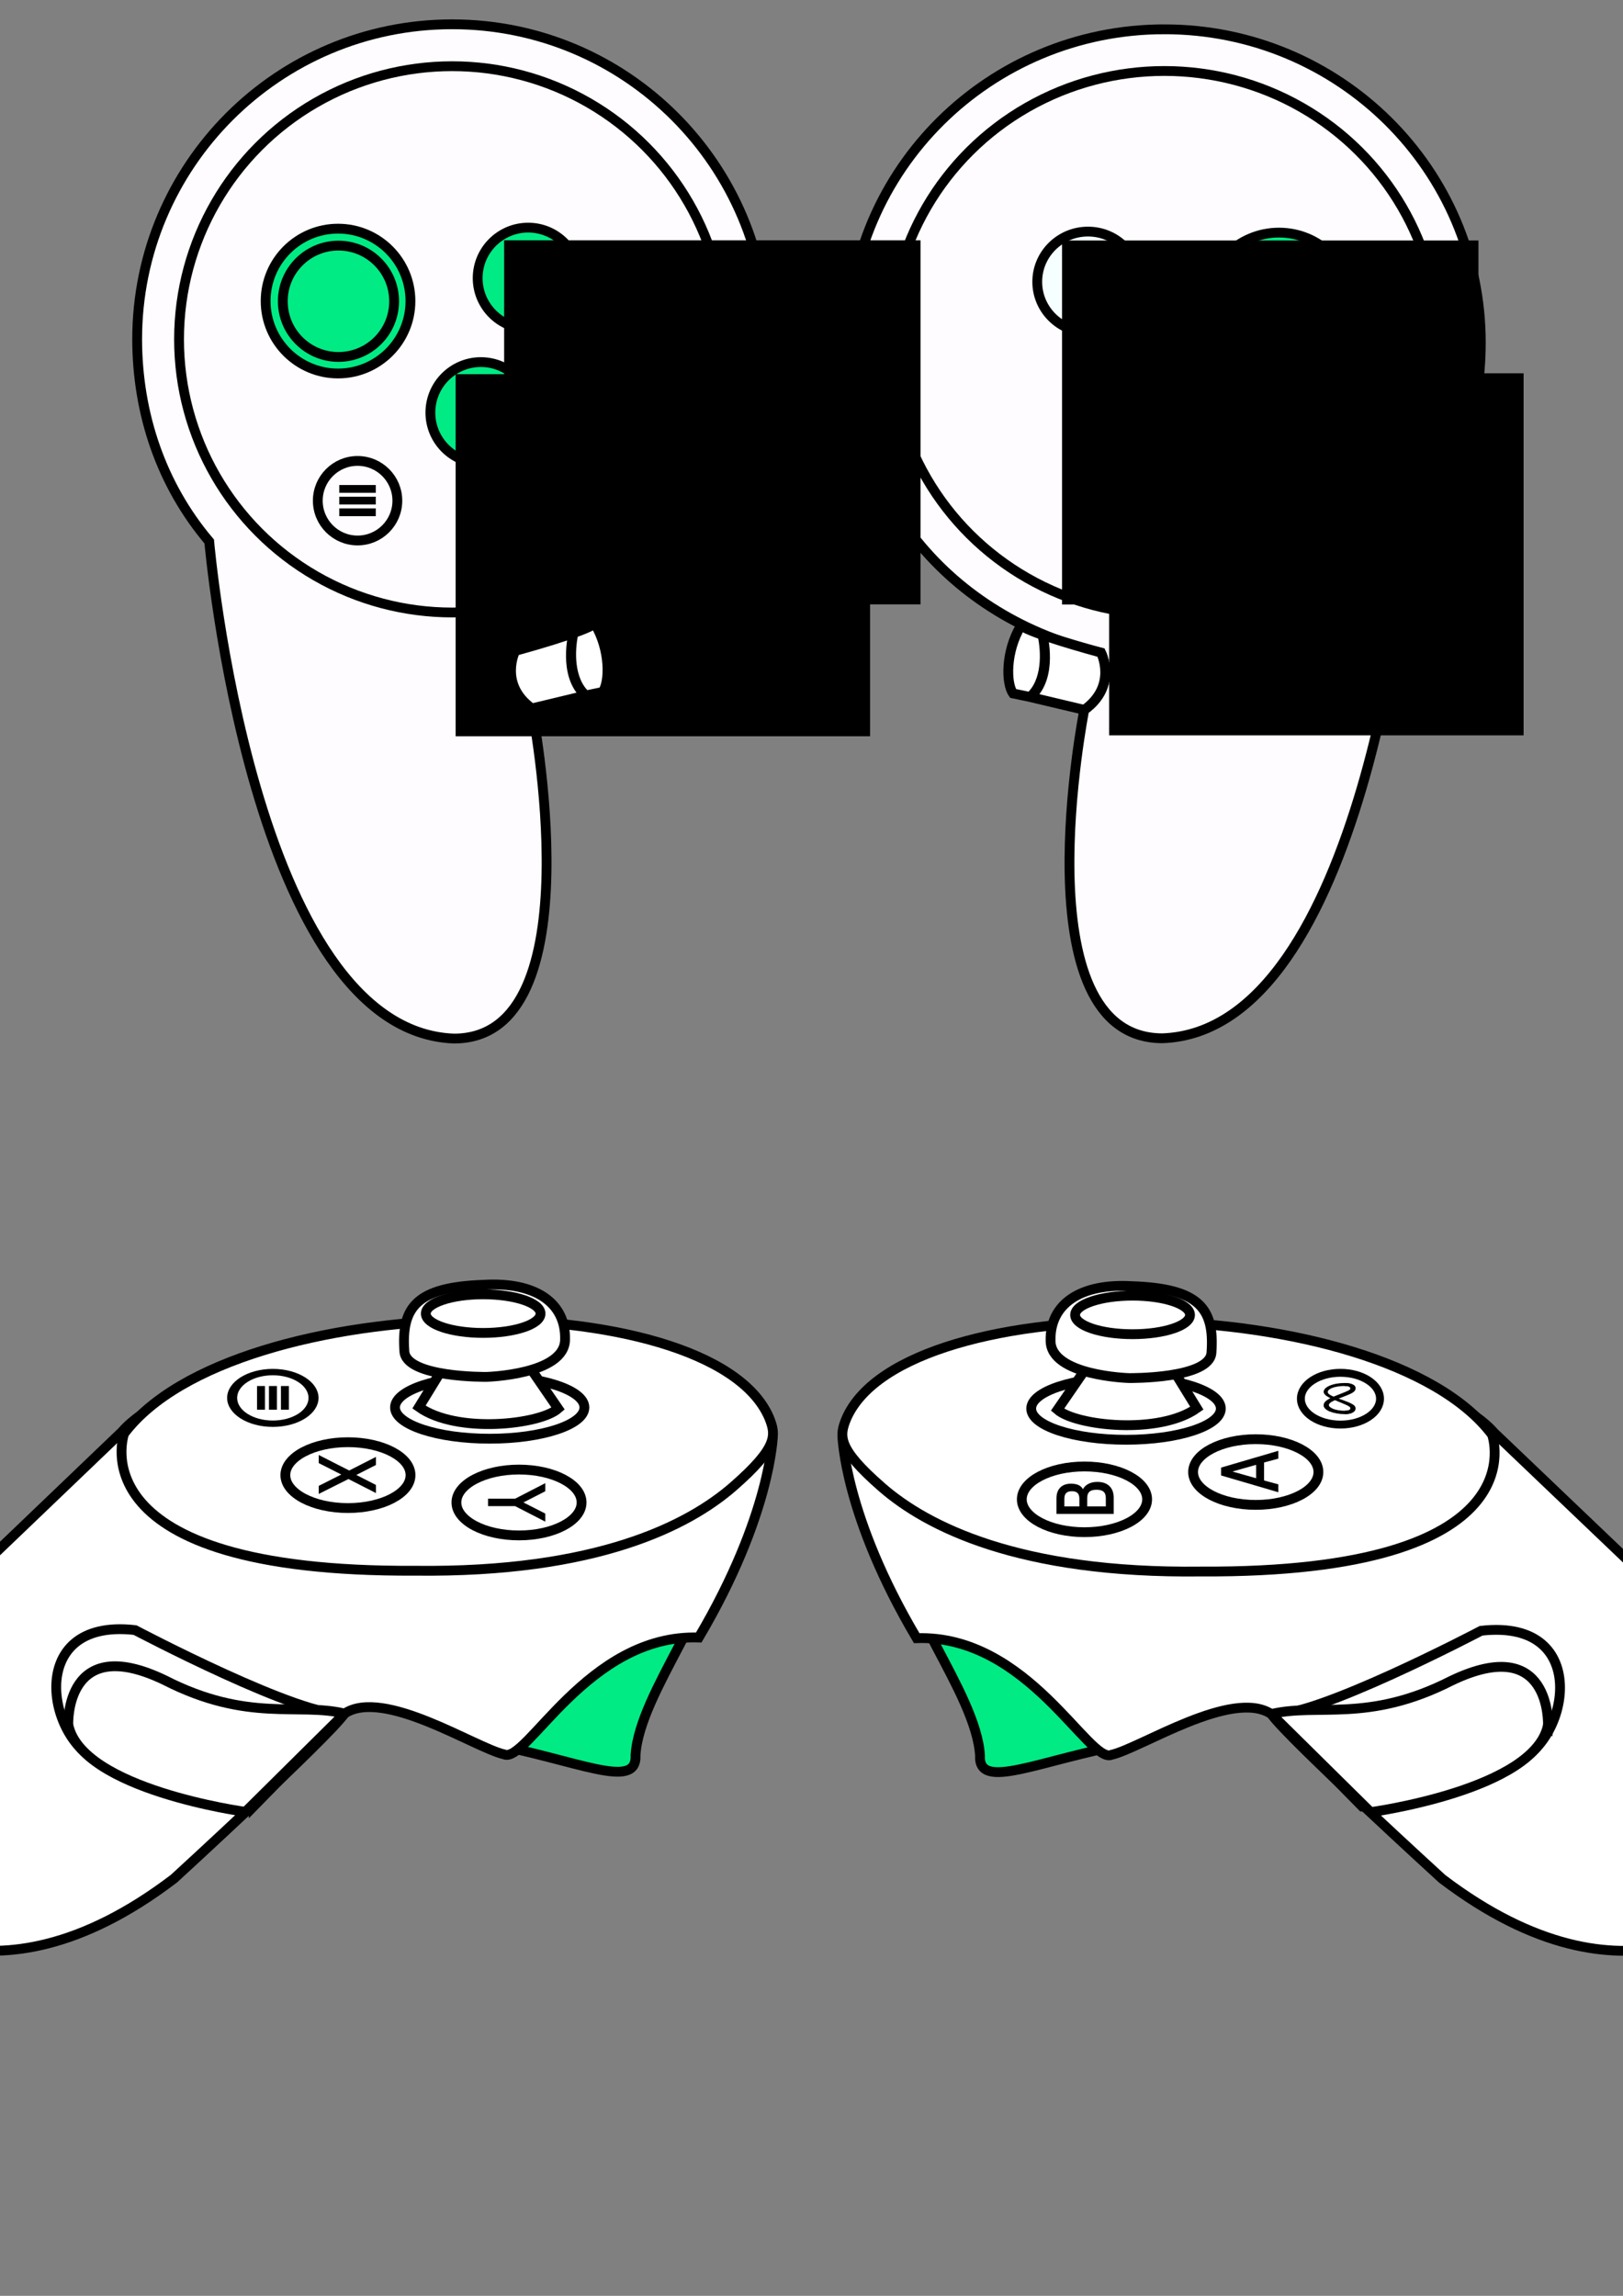 <?xml version="1.0" encoding="UTF-8" standalone="no"?>
<!-- Created with Inkscape (http://www.inkscape.org/) -->

<svg
   xmlns:dc="http://purl.org/dc/elements/1.1/"
   xmlns:cc="http://creativecommons.org/ns#"
   xmlns:rdf="http://www.w3.org/1999/02/22-rdf-syntax-ns#"
   xmlns:svg="http://www.w3.org/2000/svg"
   xmlns="http://www.w3.org/2000/svg"
   xmlns:sodipodi="http://sodipodi.sourceforge.net/DTD/sodipodi-0.dtd"
   xmlns:inkscape="http://www.inkscape.org/namespaces/inkscape"
   width="793.701"
   height="1122.52"
   viewBox="0 0 210 297"
   version="1.1"
   id="svg8"
   inkscape:version="0.92.4 (5da689c313, 2019-01-14)"
   sodipodi:docname="quest-controller.svg">
  <rect x="0" y="0" width="210" height="297" fill="#808080" stroke="none"/>
  <defs
     id="defs2">
    <linearGradient
       gradientUnits="userSpaceOnUse"
       y2="127"
       x2="259"
       y1="117"
       x1="61"
       id="Grad_Logo1"
       gradientTransform="matrix(0.265,0,0,0.265,5.178,30.206)">
      <stop
         id="stop5382"
         offset="0"
         style="stop-color:#0064e1" />
      <stop
         id="stop5384"
         offset="0.4"
         style="stop-color:#0064e1" />
      <stop
         id="stop5386"
         offset="0.83"
         style="stop-color:#0073ee" />
      <stop
         id="stop5388"
         offset="1"
         style="stop-color:#0082fb" />
    </linearGradient>
    <linearGradient
       gradientUnits="userSpaceOnUse"
       y2="66"
       x2="45"
       y1="139"
       x1="45"
       id="Grad_Logo2"
       gradientTransform="matrix(0.265,0,0,0.265,5.178,30.206)">
      <stop
         id="stop5391"
         offset="0"
         style="stop-color:#0082fb" />
      <stop
         id="stop5393"
         offset="1"
         style="stop-color:#0064e0" />
    </linearGradient>
    <linearGradient
       x1="0"
       y1="0"
       x2="1"
       y2="0"
       gradientUnits="userSpaceOnUse"
       gradientTransform="matrix(84.596,84.596,-84.596,84.596,469.702,257.702)"
       spreadMethod="pad"
       id="linearGradient60">
      <stop
         style="stop-opacity:1;stop-color:#72c7d4"
         offset="0"
         id="stop1060" />
      <stop
         style="stop-opacity:1;stop-color:#00a9bc"
         offset="0.476"
         id="stop1062" />
      <stop
         style="stop-opacity:1;stop-color:#00a9bc"
         offset="0.5"
         id="stop1064" />
      <stop
         style="stop-opacity:1;stop-color:#009a90"
         offset="0.945"
         id="stop1066" />
      <stop
         style="stop-opacity:1;stop-color:#009a90"
         offset="1"
         id="stop1068" />
    </linearGradient>
    <linearGradient
       id="linearGradient34"
       spreadMethod="pad"
       gradientTransform="matrix(140.993,140.993,-140.993,140.993,441.504,229.504)"
       gradientUnits="userSpaceOnUse"
       y2="0"
       x2="1"
       y1="0"
       x1="0">
      <stop
         id="stop24"
         offset="0"
         style="stop-opacity:1;stop-color:#72c7d4" />
      <stop
         id="stop26"
         offset="0.476"
         style="stop-opacity:1;stop-color:#00a9bc" />
      <stop
         id="stop28"
         offset="0.5"
         style="stop-opacity:1;stop-color:#00a9bc" />
      <stop
         id="stop30"
         offset="0.945"
         style="stop-opacity:1;stop-color:#009a90" />
      <stop
         id="stop32"
         offset="1"
         style="stop-opacity:1;stop-color:#009a90" />
    </linearGradient>
    <linearGradient
       id="linearGradient60-0"
       spreadMethod="pad"
       gradientTransform="matrix(84.596,84.596,-84.596,84.596,469.702,257.702)"
       gradientUnits="userSpaceOnUse"
       y2="0"
       x2="1"
       y1="0"
       x1="0">
      <stop
         id="stop50"
         offset="0"
         style="stop-opacity:1;stop-color:#25bfbf" />
      <stop
         id="stop52"
         offset="0.476"
         style="stop-opacity:1;stop-color:#00a9bc" />
      <stop
         id="stop54"
         offset="0.5"
         style="stop-opacity:1;stop-color:#00a9bc" />
      <stop
         id="stop56"
         offset="0.945"
         style="stop-opacity:1;stop-color:#009a90" />
      <stop
         id="stop58"
         offset="1"
         style="stop-opacity:1;stop-color:#008b81" />
    </linearGradient>
    <clipPath
       id="clipPath70"
       clipPathUnits="userSpaceOnUse">
      <path
         inkscape:connector-curvature="0"
         id="path68"
         d="M 0,600 H 1024 V 0 H 0 Z" />
    </clipPath>
    <linearGradient
       id="linearGradient90"
       spreadMethod="pad"
       gradientTransform="matrix(1.79e-5,-6.5e-6,6.5e-6,1.79e-5,244,400)"
       gradientUnits="userSpaceOnUse"
       y2="0"
       x2="1"
       y1="0"
       x1="0">
      <stop
         id="stop84"
         offset="0"
         style="stop-opacity:1;stop-color:#fff917" />
      <stop
         id="stop86"
         offset="0.571"
         style="stop-opacity:1;stop-color:#ff9f00" />
      <stop
         id="stop88"
         offset="1"
         style="stop-opacity:1;stop-color:#ff8712" />
    </linearGradient>
    <linearGradient
       id="linearGradient112"
       spreadMethod="pad"
       gradientTransform="matrix(187.986,-68.421,68.421,187.986,150.007,334.211)"
       gradientUnits="userSpaceOnUse"
       y2="0"
       x2="1"
       y1="0"
       x1="0">
      <stop
         id="stop106"
         offset="0"
         style="stop-opacity:1;stop-color:#fff917" />
      <stop
         id="stop108"
         offset="0.571"
         style="stop-opacity:1;stop-color:#ff9f00" />
      <stop
         id="stop110"
         offset="1"
         style="stop-opacity:1;stop-color:#ff8712" />
    </linearGradient>
    <linearGradient
       id="linearGradient138"
       spreadMethod="pad"
       gradientTransform="matrix(396.539,396.539,-396.539,396.539,313.746,101.715)"
       gradientUnits="userSpaceOnUse"
       y2="0"
       x2="1"
       y1="0"
       x1="0">
      <stop
         id="stop132"
         offset="0"
         style="stop-opacity:1;stop-color:#fff917" />
      <stop
         id="stop134"
         offset="0.571"
         style="stop-opacity:1;stop-color:#ff9f00" />
      <stop
         id="stop136"
         offset="1"
         style="stop-opacity:1;stop-color:#ff8712" />
    </linearGradient>
    <clipPath
       id="clipPath148"
       clipPathUnits="userSpaceOnUse">
      <path
         inkscape:connector-curvature="0"
         id="path146"
         d="M 0,600 H 1024 V 0 H 0 Z" />
    </clipPath>
    <clipPath
       id="clipPath156"
       clipPathUnits="userSpaceOnUse">
      <path
         inkscape:connector-curvature="0"
         id="path154"
         d="M 269.167,302.833 H 877.911 V -63.078 H 269.167 Z" />
    </clipPath>
  </defs>
  <sodipodi:namedview
     id="base"
     pagecolor="#ffffff"
     bordercolor="#666666"
     borderopacity="1.0"
     inkscape:pageopacity="0.0"
     inkscape:pageshadow="2"
     inkscape:zoom="0.49497475"
     inkscape:cx="422.5707"
     inkscape:cy="981.51969"
     inkscape:document-units="mm"
     inkscape:current-layer="layer1"
     showgrid="false"
     inkscape:window-width="1920"
     inkscape:window-height="1009"
     inkscape:window-x="-8"
     inkscape:window-y="-8"
     inkscape:window-maximized="1"
     units="px"
     showguides="true"
     inkscape:guide-bbox="true" />
  <g
     inkscape:label="Ebene 1"
     inkscape:groupmode="layer"
     id="layer1">
    <path
       style="fill:#00eb83;fill-opacity:1;stroke:#000000;stroke-width:1.27;stroke-linecap:butt;stroke-linejoin:miter;stroke-miterlimit:4;stroke-dasharray:none;stroke-opacity:1"
       d="m 62.917,225.489 c 11.757,2.159 19.555,6.238 19.315,1.56 0.48,-8.158 11.421,-20.85 9.237,-25.793 0,0 -27.712,15.116 -28.552,24.233 z"
       id="path4908"
       inkscape:connector-curvature="0"
       sodipodi:nodetypes="cccc"
       inkscape:export-xdpi="96"
       inkscape:export-ydpi="96" />
    <path
       style="fill:#ffffff;fill-opacity:1;stroke:#000000;stroke-width:1.27;stroke-linecap:butt;stroke-linejoin:miter;stroke-miterlimit:4;stroke-dasharray:none;stroke-opacity:1"
       d="m 15.794,185.204 -29.786,28.516 c -18.885,17.612 -2.366,33.148 -2.366,33.148 0,0 14.636,14.636 38.869,-3.839 0,0 19.915,-18.235 22.074,-21.354 5.039,-3.359 16.915,4.439 20.634,5.279 2.879,1.32 10.797,-15.596 25.193,-15.116 9.357,-15.836 9.597,-26.153 9.597,-26.153 -8.638,-23.514 -73.9,-12.477 -84.217,-0.48 z"
       id="path4906"
       inkscape:connector-curvature="0"
       sodipodi:nodetypes="ccccccccc"
       inkscape:export-xdpi="96"
       inkscape:export-ydpi="96" />
    <path
       style="fill:none;stroke:#000000;stroke-width:1.27;stroke-linecap:butt;stroke-linejoin:miter;stroke-miterlimit:4;stroke-dasharray:none;stroke-opacity:1"
       d="m 32.829,233.671 11.757,-11.997 c -5.279,0.72 -27.113,-10.797 -27.113,-10.797 -14.636,-1.68 -11.277,15.236 -3.839,17.275 3.239,3.959 19.195,5.518 19.195,5.518 z"
       id="path4910"
       inkscape:connector-curvature="0"
       sodipodi:nodetypes="ccccc"
       inkscape:export-xdpi="96"
       inkscape:export-ydpi="96" />
    <path
       style="fill:#ffffff;fill-opacity:1;stroke:#000000;stroke-width:1.27;stroke-linecap:butt;stroke-linejoin:miter;stroke-miterlimit:4;stroke-dasharray:none;stroke-opacity:1"
       d="m 8.836,223.114 c 0,0 -0.48,-11.997 12.477,-5.758 10.797,5.518 17.275,2.879 23.274,4.319 l -12.836,12.717 c 0,0 -21.234,-2.879 -22.914,-11.277 z"
       id="path4912"
       inkscape:connector-curvature="0"
       sodipodi:nodetypes="ccccc"
       inkscape:export-xdpi="96"
       inkscape:export-ydpi="96" />
    <path
       style="fill:#ffffff;fill-opacity:1;stroke:#000000;stroke-width:1.27;stroke-linecap:butt;stroke-linejoin:miter;stroke-miterlimit:4;stroke-dasharray:none;stroke-opacity:1"
       d="m 16.061,185.455 c 0,0 -6.506,17.984 37.642,17.744 23.509,0.283 35.407,-5.847 41.212,-10.927 5.819,-5.093 5.49,-6.656 4.601,-8.877 -7.528,-17.502 -69.223,-16.826 -83.456,2.059 z"
       id="path4914"
       inkscape:connector-curvature="0"
       sodipodi:nodetypes="ccscc"
       inkscape:export-xdpi="96"
       inkscape:export-ydpi="96" />
    <ellipse
       style="opacity:1;fill:none;fill-opacity:1;stroke:#000000;stroke-width:1.27;stroke-linecap:butt;stroke-linejoin:miter;stroke-miterlimit:4;stroke-dasharray:none;stroke-dashoffset:0;stroke-opacity:1;paint-order:markers fill stroke"
       id="path4917"
       cx="45.019"
       cy="190.832"
       rx="8.098"
       ry="4.259"
       inkscape:export-xdpi="96"
       inkscape:export-ydpi="96" />
    <ellipse
       style="opacity:1;fill:none;fill-opacity:1;stroke:#000000;stroke-width:1.27;stroke-linecap:butt;stroke-linejoin:miter;stroke-miterlimit:4;stroke-dasharray:none;stroke-dashoffset:0;stroke-opacity:1;paint-order:markers fill stroke"
       id="path4917-3"
       cx="67.153"
       cy="194.371"
       rx="8.098"
       ry="4.259"
       inkscape:export-xdpi="96"
       inkscape:export-ydpi="96" />
    <ellipse
       style="opacity:1;fill:none;fill-opacity:1;stroke:#000000;stroke-width:1.27;stroke-linecap:butt;stroke-linejoin:miter;stroke-miterlimit:4;stroke-dasharray:none;stroke-dashoffset:0;stroke-opacity:1;paint-order:markers fill stroke"
       id="path4917-3-7"
       cx="63.363"
       cy="182.076"
       rx="12.252"
       ry="4.044"
       inkscape:export-xdpi="96"
       inkscape:export-ydpi="96" />
    <path
       style="fill:#ffffff;fill-opacity:1;stroke:#000000;stroke-width:1.27;stroke-linecap:butt;stroke-linejoin:miter;stroke-miterlimit:4;stroke-dasharray:none;stroke-opacity:1"
       d="m 56.896,177.649 -2.686,4.378 c 4.875,3.482 15.62,2.288 18.008,0.199 l -3.482,-5.074 z"
       id="path4966"
       inkscape:connector-curvature="0"
       sodipodi:nodetypes="ccccc"
       inkscape:export-xdpi="96"
       inkscape:export-ydpi="96" />
    <path
       style="fill:#ffffff;fill-opacity:1;stroke:#000000;stroke-width:1.27;stroke-linecap:butt;stroke-linejoin:miter;stroke-miterlimit:4;stroke-dasharray:none;stroke-opacity:1"
       d="m 62.567,166.207 c -8.656,0.298 -10.646,2.885 -10.248,8.556 0.1,3.482 10.634,3.359 10.634,3.359 0,0 10.16,-0.274 10.16,-4.851 0.1,-4.776 -3.88,-7.462 -10.546,-7.064 z"
       id="path4964"
       inkscape:connector-curvature="0"
       sodipodi:nodetypes="ccccc"
       inkscape:export-xdpi="96"
       inkscape:export-ydpi="96" />
    <ellipse
       style="opacity:1;fill:none;fill-opacity:1;stroke:#000000;stroke-width:1.27;stroke-linecap:butt;stroke-linejoin:miter;stroke-miterlimit:4;stroke-dasharray:none;stroke-dashoffset:0;stroke-opacity:1;paint-order:markers fill stroke"
       id="path4917-3-7-1"
       cx="62.517"
       cy="169.938"
       rx="7.423"
       ry="2.498"
       inkscape:export-xdpi="96"
       inkscape:export-ydpi="96" />
    <path
       inkscape:connector-curvature="0"
       id="path5147"
       style="font-style:normal;font-weight:normal;font-size:14.667px;line-height:1.25;font-family:sans-serif;letter-spacing:0px;word-spacing:0px;fill:#000000;fill-opacity:1;stroke:#000000;stroke-width:0.222;stroke-miterlimit:4;stroke-dasharray:none;stroke-opacity:1"
       d="m 48.534,188.654 v 0.795 l -2.67,1.359 2.67,1.366 v 0.795 l -3.45,-1.758 -3.733,1.875 v -0.795 l 3.055,-1.538 -3.055,-1.549 v -0.798 l 3.835,1.952 z"
       inkscape:export-xdpi="96"
       inkscape:export-ydpi="96" />
    <path
       inkscape:connector-curvature="0"
       id="path5150"
       style="font-style:normal;font-weight:normal;font-size:14.667px;line-height:1.25;font-family:sans-serif;letter-spacing:0px;word-spacing:0px;fill:#000000;fill-opacity:1;stroke:#000000;stroke-width:0.222;stroke-miterlimit:4;stroke-dasharray:none;stroke-opacity:1"
       d="m 70.44,192.055 v 0.795 l -2.954,1.516 2.954,1.505 v 0.795 l -3.762,-1.934 h -3.421 v -0.743 h 3.421 z"
       inkscape:export-xdpi="96"
       inkscape:export-ydpi="96" />
    <path
       inkscape:connector-curvature="0"
       style="opacity:1;fill:#fffcff;fill-opacity:1;stroke:#000000;stroke-width:1.269;stroke-linecap:butt;stroke-linejoin:miter;stroke-miterlimit:4;stroke-dasharray:none;stroke-dashoffset:0;stroke-opacity:1;paint-order:markers fill stroke"
       d="m 150.657,3.79 c 22.614,3.81e-4 40.945,18.152 40.946,40.544 -0.015,9.571 -3.123,18.712 -9.369,26.017 0,0 -5.544,63.012 -31.818,63.967 -18.561,0 -10.124,-42.485 -10.124,-42.485 4.339,-3.103 2.17,-7.4 2.17,-7.4 -19.727,-4.445 -32.741,-20.568 -32.752,-40.099 4.1e-4,-22.392 18.333,-40.545 40.947,-40.544 z"
       id="path4758-2-8"
       inkscape:export-filename="C:\Users\Dell\quest-thl-thr.png"
       inkscape:export-xdpi="96"
       inkscape:export-ydpi="96"
       sodipodi:nodetypes="cccccccc" />
    <ellipse
       style="opacity:1;fill:#fcffff;fill-opacity:1;stroke:#000000;stroke-width:1.269;stroke-linecap:butt;stroke-linejoin:miter;stroke-miterlimit:4;stroke-dasharray:none;stroke-dashoffset:0;stroke-opacity:1;paint-order:markers fill stroke"
       id="path4758-1-0-6"
       cx="-146.92"
       cy="53.763"
       inkscape:export-filename="C:\Users\Dell\quest-thl-thr.png"
       inkscape:export-xdpi="96"
       inkscape:export-ydpi="96"
       transform="scale(-1,1)"
       rx="6.564"
       ry="6.5" />
    <ellipse
       style="opacity:1;fill:#f6ffff;fill-opacity:1;stroke:#000000;stroke-width:1.269;stroke-linecap:butt;stroke-linejoin:miter;stroke-miterlimit:4;stroke-dasharray:none;stroke-dashoffset:0;stroke-opacity:1;paint-order:markers fill stroke"
       id="path4758-1-0-0-4"
       cx="-140.774"
       cy="36.458"
       inkscape:export-filename="C:\Users\Dell\quest-thl-thr.png"
       inkscape:export-xdpi="96"
       inkscape:export-ydpi="96"
       transform="scale(-1,1)"
       rx="6.564"
       ry="6.5" />
    <ellipse
       style="opacity:1;fill:none;fill-opacity:1;stroke:#000000;stroke-width:1.269;stroke-linecap:butt;stroke-linejoin:miter;stroke-miterlimit:4;stroke-dasharray:none;stroke-dashoffset:0;stroke-opacity:1;paint-order:markers fill stroke"
       id="path4758-6"
       cx="-150.657"
       cy="44.335"
       inkscape:export-filename="C:\Users\Dell\quest-thl-thr.png"
       inkscape:export-xdpi="96"
       inkscape:export-ydpi="96"
       transform="scale(-1,1)"
       rx="35.5"
       ry="35.152" />
    <ellipse
       style="opacity:1;fill:none;fill-opacity:1;stroke:#000000;stroke-width:1.269;stroke-linecap:butt;stroke-linejoin:miter;stroke-miterlimit:4;stroke-dasharray:none;stroke-dashoffset:0;stroke-opacity:1;paint-order:markers fill stroke"
       id="path4758-1-2"
       cx="-162.95"
       cy="65.1"
       inkscape:export-filename="C:\Users\Dell\quest-thl-thr.png"
       inkscape:export-xdpi="96"
       inkscape:export-ydpi="96"
       transform="scale(-1,1)"
       rx="5.17"
       ry="5.119" />
    <ellipse
       style="opacity:1;fill:#00eb83;fill-opacity:1;stroke:#000000;stroke-width:1.269;stroke-linecap:butt;stroke-linejoin:miter;stroke-miterlimit:4;stroke-dasharray:none;stroke-dashoffset:0;stroke-opacity:1;paint-order:markers fill stroke"
       id="path4758-1-0-07-3"
       cx="-165.488"
       cy="39.41"
       inkscape:export-filename="C:\Users\Dell\quest-thl-thr.png"
       inkscape:export-xdpi="96"
       inkscape:export-ydpi="96"
       transform="scale(-1,1)"
       rx="9.411"
       ry="9.319" />
    <ellipse
       style="opacity:1;fill:none;fill-opacity:1;stroke:#000000;stroke-width:1.269;stroke-linecap:butt;stroke-linejoin:miter;stroke-miterlimit:4;stroke-dasharray:none;stroke-dashoffset:0;stroke-opacity:1;paint-order:markers fill stroke"
       id="path4758-1-0-4-0"
       cx="-165.434"
       cy="39.437"
       inkscape:export-filename="C:\Users\Dell\quest-thl-thr.png"
       inkscape:export-xdpi="96"
       inkscape:export-ydpi="96"
       transform="scale(-1,1)"
       rx="7.235"
       ry="7.164" />
    <path
       inkscape:connector-curvature="0"
       style="opacity:1;fill:#ffffff;fill-opacity:1;stroke:#000000;stroke-width:1.269;stroke-linecap:butt;stroke-linejoin:miter;stroke-miterlimit:4;stroke-dasharray:none;stroke-dashoffset:0;stroke-opacity:1;paint-order:markers fill stroke"
       d="m 140.292,91.833 c 4.339,-3.103 2.17,-7.4 2.17,-7.4 -1.263,-0.35 -8.868,-2.424 -10.357,-3.506 -2.037,3.378 -1.935,7.523 -1.022,8.781 2.481,0.515 2.201,0.458 2.201,0.458 2.23,-1.999 2.088,-5.848 1.606,-7.996 0,0 1.406,5.409 -1.606,7.996 2.309,0.538 5.926,1.426 7.007,1.667 z"
       id="path4758-2-7-7"
       inkscape:export-filename="C:\Users\Dell\quest-thl-thr.png"
       inkscape:export-xdpi="96"
       inkscape:export-ydpi="96"
       sodipodi:nodetypes="cccccccc" />
    <path
       inkscape:connector-curvature="0"
       id="Logo0"
       style="fill:#000000;fill-opacity:1;stroke-width:0.022"
       d="m 160.54,65.648 c 0,0.237 0.052,0.419 0.12,0.53 0.089,0.144 0.222,0.205 0.358,0.205 0.175,0 0.335,-0.043 0.644,-0.47 0.247,-0.342 0.538,-0.822 0.734,-1.123 l 0.332,-0.51 c 0.231,-0.354 0.497,-0.748 0.803,-1.015 0.25,-0.218 0.519,-0.339 0.79,-0.339 0.455,0 0.889,0.264 1.221,0.759 0.363,0.542 0.539,1.224 0.539,1.929 0,0.419 -0.083,0.726 -0.223,0.969 -0.136,0.235 -0.4,0.47 -0.845,0.47 v -0.67 c 0.381,0 0.476,-0.35 0.476,-0.751 0,-0.571 -0.133,-1.204 -0.426,-1.657 -0.208,-0.321 -0.478,-0.517 -0.774,-0.517 -0.321,0 -0.579,0.242 -0.869,0.673 -0.154,0.229 -0.313,0.509 -0.49,0.824 l -0.196,0.347 c -0.393,0.697 -0.493,0.856 -0.689,1.118 -0.345,0.459 -0.639,0.633 -1.026,0.633 -0.46,0 -0.75,-0.199 -0.93,-0.499 -0.147,-0.244 -0.219,-0.565 -0.219,-0.93 z"
       inkscape:export-filename="C:\Users\Dell\quest-thl-thr.png"
       inkscape:export-xdpi="96"
       inkscape:export-ydpi="96" />
    <path
       inkscape:connector-curvature="0"
       id="Logo1"
       style="fill:#000000;fill-opacity:1;stroke-width:0.022"
       d="m 160.398,63.732 c 0.308,-0.474 0.752,-0.806 1.261,-0.806 0.295,0 0.588,0.087 0.894,0.337 0.335,0.273 0.692,0.723 1.137,1.465 l 0.16,0.266 c 0.385,0.642 0.605,0.972 0.733,1.128 0.165,0.2 0.281,0.26 0.431,0.26 0.381,0 0.476,-0.35 0.476,-0.751 l 0.592,-0.018 c 0,0.419 -0.083,0.726 -0.223,0.969 -0.136,0.235 -0.4,0.47 -0.845,0.47 -0.277,0 -0.522,-0.06 -0.792,-0.316 -0.208,-0.196 -0.452,-0.545 -0.639,-0.858 l -0.557,-0.931 c -0.28,-0.467 -0.536,-0.815 -0.684,-0.973 -0.16,-0.17 -0.365,-0.374 -0.692,-0.374 -0.265,0 -0.49,0.186 -0.679,0.471 z"
       inkscape:export-filename="C:\Users\Dell\quest-thl-thr.png"
       inkscape:export-xdpi="96"
       inkscape:export-ydpi="96" />
    <path
       inkscape:connector-curvature="0"
       id="Logo2"
       style="fill:#000000;fill-opacity:1;stroke-width:0.022"
       d="m 161.648,63.601 c -0.265,0 -0.49,0.186 -0.679,0.471 -0.266,0.402 -0.429,1.001 -0.429,1.576 0,0.237 0.052,0.419 0.12,0.53 l -0.572,0.377 c -0.147,-0.244 -0.219,-0.565 -0.219,-0.93 0,-0.664 0.182,-1.357 0.529,-1.891 0.308,-0.474 0.752,-0.806 1.261,-0.806 z"
       inkscape:export-filename="C:\Users\Dell\quest-thl-thr.png"
       inkscape:export-xdpi="96"
       inkscape:export-ydpi="96" />
    <flowRoot
       xml:space="preserve"
       id="flowRoot5037-6"
       style="font-style:normal;font-weight:normal;font-size:12px;line-height:1.25;font-family:sans-serif;letter-spacing:0px;word-spacing:0px;fill:#000000;fill-opacity:1;stroke:none;stroke-width:0.378;stroke-miterlimit:4;stroke-dasharray:none"
       transform="matrix(0.672,0,0,0.672,16.572,-294.677)"
       inkscape:export-filename="C:\Users\Dell\quest-thl-thr.png"
       inkscape:export-xdpi="96"
       inkscape:export-ydpi="96"><flowRegion
         id="flowRegion5039-58"
         style="stroke-width:0.378;stroke-miterlimit:4;stroke-dasharray:none"><rect
           id="rect5041-5"
           width="79.802"
           height="69.701"
           x="188.899"
           y="510.367"
           style="stroke-width:0.378;stroke-miterlimit:4;stroke-dasharray:none" /></flowRegion><flowPara
         id="flowPara5043-1"
         style="font-size:14.667px;stroke:#000000;stroke-width:0.378;stroke-miterlimit:4;stroke-dasharray:none;stroke-opacity:1">A</flowPara></flowRoot>    <flowRoot
       xml:space="preserve"
       id="flowRoot5037-7-6"
       style="font-style:normal;font-weight:normal;font-size:12px;line-height:1.25;font-family:sans-serif;letter-spacing:0px;word-spacing:0px;fill:#000000;fill-opacity:1;stroke:#000000;stroke-width:0.378;stroke-miterlimit:4;stroke-dasharray:none;stroke-opacity:1"
       transform="matrix(0.672,0,0,0.672,10.603,-311.727)"
       inkscape:export-filename="C:\Users\Dell\quest-thl-thr.png"
       inkscape:export-xdpi="96"
       inkscape:export-ydpi="96"><flowRegion
         id="flowRegion5039-5-0"
         style="stroke:#000000;stroke-width:0.378;stroke-miterlimit:4;stroke-dasharray:none;stroke-opacity:1"><rect
           id="rect5041-4-2"
           width="79.802"
           height="69.701"
           x="188.899"
           y="510.367"
           style="stroke:#000000;stroke-width:0.378;stroke-miterlimit:4;stroke-dasharray:none;stroke-opacity:1" /></flowRegion><flowPara
         id="flowPara5043-3-8"
         style="font-size:14.667px">B</flowPara></flowRoot>    <path
       style="fill:#00eb83;fill-opacity:1;stroke:#000000;stroke-width:1.269;stroke-linecap:butt;stroke-linejoin:miter;stroke-miterlimit:4;stroke-dasharray:none;stroke-opacity:1"
       d="m 146.141,225.546 c -11.771,2.155 -19.579,6.226 -19.339,1.556 -0.48,-8.141 -11.435,-20.808 -9.249,-25.74 0,0 27.747,15.085 28.588,24.184 z"
       id="path4908-6"
       inkscape:connector-curvature="0"
       sodipodi:nodetypes="cccc"
       inkscape:export-xdpi="96"
       inkscape:export-ydpi="96" />
    <path
       style="fill:#ffffff;fill-opacity:1;stroke:#000000;stroke-width:1.269;stroke-linecap:butt;stroke-linejoin:miter;stroke-miterlimit:4;stroke-dasharray:none;stroke-opacity:1"
       d="m 193.323,185.343 29.823,28.457 c 18.909,17.576 2.369,33.08 2.369,33.08 0,0 -14.654,14.606 -38.918,-3.831 0,0 -19.939,-18.198 -22.102,-21.31 -5.045,-3.352 -16.937,4.43 -20.66,5.268 -2.883,1.317 -10.811,-15.564 -25.225,-15.085 -9.369,-15.803 -9.609,-26.099 -9.609,-26.099 8.648,-23.465 73.992,-12.451 84.322,-0.479 z"
       id="path4906-64"
       inkscape:connector-curvature="0"
       sodipodi:nodetypes="ccccccccc"
       inkscape:export-xdpi="96"
       inkscape:export-ydpi="96" />
    <path
       style="fill:none;stroke:#000000;stroke-width:1.269;stroke-linecap:butt;stroke-linejoin:miter;stroke-miterlimit:4;stroke-dasharray:none;stroke-opacity:1"
       d="m 176.267,233.711 -11.771,-11.972 c 5.285,0.718 27.147,-10.775 27.147,-10.775 14.654,-1.676 11.291,15.205 3.844,17.24 -3.243,3.951 -19.219,5.507 -19.219,5.507 z"
       id="path4910-5"
       inkscape:connector-curvature="0"
       sodipodi:nodetypes="ccccc"
       inkscape:export-xdpi="96"
       inkscape:export-ydpi="96" />
    <path
       style="fill:#ffffff;fill-opacity:1;stroke:#000000;stroke-width:1.269;stroke-linecap:butt;stroke-linejoin:miter;stroke-miterlimit:4;stroke-dasharray:none;stroke-opacity:1"
       d="m 200.29,223.175 c 0,0 0.48,-11.972 -12.492,-5.747 -10.811,5.507 -17.297,2.873 -23.303,4.31 l 12.853,12.691 c 0,0 21.261,-2.873 22.942,-11.254 z"
       id="path4912-6"
       inkscape:connector-curvature="0"
       sodipodi:nodetypes="ccccc"
       inkscape:export-xdpi="96"
       inkscape:export-ydpi="96" />
    <path
       style="fill:#ffffff;fill-opacity:1;stroke:#000000;stroke-width:1.269;stroke-linecap:butt;stroke-linejoin:miter;stroke-miterlimit:4;stroke-dasharray:none;stroke-opacity:1"
       d="m 193.056,185.593 c 0,0 6.514,17.948 -37.689,17.708 -23.539,0.283 -35.451,-5.835 -41.264,-10.905 -5.827,-5.082 -5.496,-6.643 -4.606,-8.859 7.538,-17.466 69.309,-16.792 83.56,2.055 z"
       id="path4914-3"
       inkscape:connector-curvature="0"
       sodipodi:nodetypes="ccscc"
       inkscape:export-xdpi="96"
       inkscape:export-ydpi="96" />
    <ellipse
       style="opacity:1;fill:none;fill-opacity:1;stroke:#000000;stroke-width:1.269;stroke-linecap:butt;stroke-linejoin:miter;stroke-miterlimit:4;stroke-dasharray:none;stroke-dashoffset:0;stroke-opacity:1;paint-order:markers fill stroke"
       id="path4917-1"
       cx="-162.481"
       cy="190.431"
       rx="8.108"
       ry="4.25"
       transform="scale(-1,1)"
       inkscape:export-xdpi="96"
       inkscape:export-ydpi="96" />
    <ellipse
       style="opacity:1;fill:none;fill-opacity:1;stroke:#000000;stroke-width:1.269;stroke-linecap:butt;stroke-linejoin:miter;stroke-miterlimit:4;stroke-dasharray:none;stroke-dashoffset:0;stroke-opacity:1;paint-order:markers fill stroke"
       id="path4917-3-93"
       cx="-140.319"
       cy="193.963"
       rx="8.108"
       ry="4.25"
       transform="scale(-1,1)"
       inkscape:export-xdpi="96"
       inkscape:export-ydpi="96" />
    <ellipse
       style="opacity:1;fill:none;fill-opacity:1;stroke:#000000;stroke-width:1.269;stroke-linecap:butt;stroke-linejoin:miter;stroke-miterlimit:4;stroke-dasharray:none;stroke-dashoffset:0;stroke-opacity:1;paint-order:markers fill stroke"
       id="path4917-3-7-9"
       cx="-145.695"
       cy="182.222"
       rx="12.267"
       ry="4.035"
       transform="scale(-1,1)"
       inkscape:export-xdpi="96"
       inkscape:export-ydpi="96" />
    <path
       style="fill:#ffffff;fill-opacity:1;stroke:#000000;stroke-width:1.269;stroke-linecap:butt;stroke-linejoin:miter;stroke-miterlimit:4;stroke-dasharray:none;stroke-opacity:1"
       d="m 152.17,177.803 2.69,4.369 c -4.881,3.475 -15.64,2.284 -18.031,0.199 l 3.487,-5.064 z"
       id="path4966-7"
       inkscape:connector-curvature="0"
       sodipodi:nodetypes="ccccc"
       inkscape:export-xdpi="96"
       inkscape:export-ydpi="96" />
    <path
       style="fill:#ffffff;fill-opacity:1;stroke:#000000;stroke-width:1.269;stroke-linecap:butt;stroke-linejoin:miter;stroke-miterlimit:4;stroke-dasharray:none;stroke-opacity:1"
       d="m 146.492,166.385 c 8.667,0.298 10.659,2.879 10.261,8.539 -0.1,3.475 -10.647,3.352 -10.647,3.352 0,0 -10.173,-0.274 -10.173,-4.841 -0.1,-4.766 3.885,-7.447 10.559,-7.049 z"
       id="path4964-4"
       inkscape:connector-curvature="0"
       sodipodi:nodetypes="ccccc"
       inkscape:export-xdpi="96"
       inkscape:export-ydpi="96" />
    <ellipse
       style="opacity:1;fill:none;fill-opacity:1;stroke:#000000;stroke-width:1.269;stroke-linecap:butt;stroke-linejoin:miter;stroke-miterlimit:4;stroke-dasharray:none;stroke-dashoffset:0;stroke-opacity:1;paint-order:markers fill stroke"
       id="path4917-3-7-1-2"
       cx="-146.542"
       cy="170.108"
       rx="7.433"
       ry="2.493"
       transform="scale(-1,1)"
       inkscape:export-xdpi="96"
       inkscape:export-ydpi="96" />
    <path
       inkscape:connector-curvature="0"
       id="path5225"
       style="font-style:normal;font-weight:normal;font-size:14.667px;line-height:1.25;font-family:sans-serif;letter-spacing:0px;word-spacing:0px;fill:#000000;fill-opacity:1;stroke:#000000;stroke-width:0.223;stroke-miterlimit:4;stroke-dasharray:none;stroke-opacity:1"
       d="m 159.064,190.367 3.575,1.014 v -2.032 z m -0.957,0.422 v -0.848 l 7.183,-2.106 v 0.777 l -1.843,0.503 v 2.491 l 1.843,0.503 v 0.788 z"
       inkscape:export-xdpi="96"
       inkscape:export-ydpi="96" />
    <path
       inkscape:connector-curvature="0"
       id="path5228"
       style="font-style:normal;font-weight:normal;font-size:14.667px;line-height:1.25;font-family:sans-serif;letter-spacing:0px;word-spacing:0px;fill:#000000;fill-opacity:1;stroke:#000000;stroke-width:0.223;stroke-miterlimit:4;stroke-dasharray:none;stroke-opacity:1"
       d="m 140.561,194.992 h 2.632 v -1.199 q 0,-0.603 -0.322,-0.892 -0.327,-0.292 -0.996,-0.292 -0.674,0 -0.991,0.292 -0.322,0.289 -0.322,0.892 z m -2.954,0 h 2.165 v -1.107 q 0,-0.548 -0.265,-0.814 -0.269,-0.27 -0.818,-0.27 -0.544,0 -0.813,0.27 -0.269,0.267 -0.269,0.814 z m -0.799,0.748 v -1.91 q 0,-0.855 0.462,-1.318 0.462,-0.463 1.313,-0.463 0.659,0 1.049,0.237 0.39,0.237 0.486,0.696 0.154,-0.552 0.645,-0.855 0.486,-0.307 1.217,-0.307 0.962,0 1.487,0.503 0.524,0.503 0.524,1.433 v 1.984 z"
       inkscape:export-xdpi="96"
       inkscape:export-ydpi="96" />
    <path
       inkscape:connector-curvature="0"
       style="opacity:1;fill:#fffcff;fill-opacity:1;stroke:#000000;stroke-width:1.27;stroke-linecap:butt;stroke-linejoin:miter;stroke-miterlimit:4;stroke-dasharray:none;stroke-dashoffset:0;stroke-opacity:1;paint-order:markers fill stroke"
       d="M 58.502,3.143 C 35.993,3.143 17.746,21.39 17.746,43.899 c 0.015,9.621 3.109,18.81 9.325,26.154 0,0 5.518,63.342 31.671,64.302 18.475,0 10.077,-42.708 10.077,-42.708 -4.319,-3.119 -2.16,-7.439 -2.16,-7.439 19.636,-4.469 32.589,-20.676 32.6,-40.309 C 99.259,21.39 81.012,3.143 58.502,3.143 Z"
       id="path4758-2"
       inkscape:export-filename="C:\Users\Dell\quest-thl-thr.png"
       inkscape:export-xdpi="96"
       inkscape:export-ydpi="96"
       sodipodi:nodetypes="cccccccc" />
    <circle
       style="opacity:1;fill:#00eb83;fill-opacity:1;stroke:#000000;stroke-width:1.27;stroke-linecap:butt;stroke-linejoin:miter;stroke-miterlimit:4;stroke-dasharray:none;stroke-dashoffset:0;stroke-opacity:1;paint-order:markers fill stroke"
       id="path4758-1-0"
       cx="62.221"
       cy="53.377"
       r="6.534"
       inkscape:export-filename="C:\Users\Dell\quest-thl-thr.png"
       inkscape:export-xdpi="96"
       inkscape:export-ydpi="96" />
    <flowRoot
       xml:space="preserve"
       id="flowRoot5037"
       style="font-style:normal;font-weight:normal;font-size:12px;line-height:1.25;font-family:sans-serif;letter-spacing:0px;word-spacing:0px;fill:#000000;fill-opacity:1;stroke:none;stroke-width:0.378;stroke-miterlimit:4;stroke-dasharray:none"
       transform="matrix(0.672,0,0,0.672,-67.986,-294.559)"
       inkscape:export-filename="C:\Users\Dell\quest-thl-thr.png"
       inkscape:export-xdpi="96"
       inkscape:export-ydpi="96"><flowRegion
         id="flowRegion5039"
         style="stroke-width:0.378;stroke-miterlimit:4;stroke-dasharray:none"><rect
           id="rect5041"
           width="79.802"
           height="69.701"
           x="188.899"
           y="510.367"
           style="stroke-width:0.378;stroke-miterlimit:4;stroke-dasharray:none" /></flowRegion><flowPara
         id="flowPara5043"
         style="font-size:14.667px;stroke:#000000;stroke-width:0.378;stroke-miterlimit:4;stroke-dasharray:none;stroke-opacity:1">X</flowPara></flowRoot>    <circle
       style="opacity:1;fill:#00eb83;fill-opacity:1;stroke:#000000;stroke-width:1.27;stroke-linecap:butt;stroke-linejoin:miter;stroke-miterlimit:4;stroke-dasharray:none;stroke-dashoffset:0;stroke-opacity:1;paint-order:markers fill stroke"
       id="path4758-1-0-0"
       cx="68.34"
       cy="35.982"
       r="6.534"
       inkscape:export-filename="C:\Users\Dell\quest-thl-thr.png"
       inkscape:export-xdpi="96"
       inkscape:export-ydpi="96" />
    <flowRoot
       xml:space="preserve"
       id="flowRoot5037-7"
       style="font-style:normal;font-weight:normal;font-size:12px;line-height:1.25;font-family:sans-serif;letter-spacing:0px;word-spacing:0px;fill:#000000;fill-opacity:1;stroke:#000000;stroke-width:0.378;stroke-miterlimit:4;stroke-dasharray:none;stroke-opacity:1"
       transform="matrix(0.672,0,0,0.672,-61.583,-311.75)"
       inkscape:export-filename="C:\Users\Dell\quest-thl-thr.png"
       inkscape:export-xdpi="96"
       inkscape:export-ydpi="96"><flowRegion
         id="flowRegion5039-5"
         style="stroke:#000000;stroke-width:0.378;stroke-miterlimit:4;stroke-dasharray:none;stroke-opacity:1"><rect
           id="rect5041-4"
           width="79.802"
           height="69.701"
           x="188.899"
           y="510.367"
           style="stroke:#000000;stroke-width:0.378;stroke-miterlimit:4;stroke-dasharray:none;stroke-opacity:1" /></flowRegion><flowPara
         id="flowPara5043-3"
         style="font-size:14.667px">Y</flowPara></flowRoot>    <circle
       style="opacity:1;fill:none;fill-opacity:1;stroke:#000000;stroke-width:1.27;stroke-linecap:butt;stroke-linejoin:miter;stroke-miterlimit:4;stroke-dasharray:none;stroke-dashoffset:0;stroke-opacity:1;paint-order:markers fill stroke"
       id="path4758"
       cx="58.502"
       cy="43.9"
       r="35.336"
       inkscape:export-filename="C:\Users\Dell\quest-thl-thr.png"
       inkscape:export-xdpi="96"
       inkscape:export-ydpi="96" />
    <circle
       style="opacity:1;fill:none;fill-opacity:1;stroke:#000000;stroke-width:1.27;stroke-linecap:butt;stroke-linejoin:miter;stroke-miterlimit:4;stroke-dasharray:none;stroke-dashoffset:0;stroke-opacity:1;paint-order:markers fill stroke"
       id="path4758-1"
       cx="46.266"
       cy="64.774"
       r="5.146"
       inkscape:export-filename="C:\Users\Dell\quest-thl-thr.png"
       inkscape:export-xdpi="96"
       inkscape:export-ydpi="96" />
    <circle
       style="opacity:1;fill:#00eb83;fill-opacity:1;stroke:#000000;stroke-width:1.27;stroke-linecap:butt;stroke-linejoin:miter;stroke-miterlimit:4;stroke-dasharray:none;stroke-dashoffset:0;stroke-opacity:1;paint-order:markers fill stroke"
       id="path4758-1-0-07"
       cx="43.739"
       cy="38.949"
       r="9.368"
       inkscape:export-filename="C:\Users\Dell\quest-thl-thr.png"
       inkscape:export-xdpi="96"
       inkscape:export-ydpi="96" />
    <circle
       style="opacity:1;fill:none;fill-opacity:1;stroke:#000000;stroke-width:1.27;stroke-linecap:butt;stroke-linejoin:miter;stroke-miterlimit:4;stroke-dasharray:none;stroke-dashoffset:0;stroke-opacity:1;paint-order:markers fill stroke"
       id="path4758-1-0-4"
       cx="43.793"
       cy="38.976"
       r="7.201"
       inkscape:export-filename="C:\Users\Dell\quest-thl-thr.png"
       inkscape:export-xdpi="96"
       inkscape:export-ydpi="96" />
    <g
       id="g5282"
       transform="matrix(2.539,0,0,2.539,-159.443,-251.536)"
       inkscape:export-filename="C:\Users\Dell\quest-thl-thr.png"
       inkscape:export-xdpi="96"
       inkscape:export-ydpi="96">
      <rect
         y="123.781"
         x="80.087"
         height="0.396"
         width="1.86"
         id="rect5249"
         style="opacity:1;fill:#000000;fill-opacity:1;stroke:none;stroke-width:0.135;stroke-linecap:butt;stroke-linejoin:miter;stroke-miterlimit:4;stroke-dasharray:none;stroke-dashoffset:0;stroke-opacity:1;paint-order:markers fill stroke" />
      <rect
         y="124.377"
         x="80.087"
         height="0.396"
         width="1.86"
         id="rect5249-2"
         style="opacity:1;fill:#000000;fill-opacity:1;stroke:none;stroke-width:0.135;stroke-linecap:butt;stroke-linejoin:miter;stroke-miterlimit:4;stroke-dasharray:none;stroke-dashoffset:0;stroke-opacity:1;paint-order:markers fill stroke" />
      <rect
         y="124.972"
         x="80.087"
         height="0.396"
         width="1.86"
         id="rect5249-5"
         style="opacity:1;fill:#000000;fill-opacity:1;stroke:none;stroke-width:0.135;stroke-linecap:butt;stroke-linejoin:miter;stroke-miterlimit:4;stroke-dasharray:none;stroke-dashoffset:0;stroke-opacity:1;paint-order:markers fill stroke" />
    </g>
    <path
       inkscape:connector-curvature="0"
       style="opacity:1;fill:#ffffff;fill-opacity:1;stroke:#000000;stroke-width:1.27;stroke-linecap:butt;stroke-linejoin:miter;stroke-miterlimit:4;stroke-dasharray:none;stroke-dashoffset:0;stroke-opacity:1;paint-order:markers fill stroke"
       d="m 68.819,91.647 c -4.319,-3.119 -2.16,-7.439 -2.16,-7.439 1.257,-0.352 8.827,-2.436 10.309,-3.524 2.028,3.396 1.926,7.563 1.017,8.827 -2.469,0.518 -2.191,0.46 -2.191,0.46 -2.219,-2.009 -2.079,-5.879 -1.599,-8.038 0,0 -1.399,5.437 1.599,8.038 -2.298,0.541 -5.899,1.433 -6.975,1.676 z"
       id="path4758-2-7"
       inkscape:export-filename="C:\Users\Dell\quest-thl-thr.png"
       inkscape:export-xdpi="96"
       inkscape:export-ydpi="96"
       sodipodi:nodetypes="cccccccc" />
    <g
       id="g5050"
       transform="translate(-7.5,29.656)"
       inkscape:export-xdpi="96"
       inkscape:export-ydpi="96">
      <ellipse
         ry="5.119"
         rx="3.348"
         transform="matrix(0,1,1,0,0,0)"
         inkscape:export-ydpi="96"
         inkscape:export-xdpi="96"
         inkscape:export-filename="C:\Users\Dell\quest-thl-thr.png"
         cy="180.941"
         cx="151.288"
         id="path4758-1-2-2"
         style="opacity:1;fill:none;fill-opacity:1;stroke:#000000;stroke-width:1.021;stroke-linecap:butt;stroke-linejoin:miter;stroke-miterlimit:4;stroke-dasharray:none;stroke-dashoffset:0;stroke-opacity:1;paint-order:markers fill stroke" />
      <path
         inkscape:export-ydpi="96"
         inkscape:export-xdpi="96"
         inkscape:export-filename="C:\Users\Dell\quest-thl-thr.png"
         d="m 181.489,152.85 c 0.237,0 0.419,-0.034 0.53,-0.078 0.144,-0.058 0.205,-0.144 0.205,-0.232 0,-0.113 -0.043,-0.217 -0.47,-0.417 -0.342,-0.16 -0.822,-0.349 -1.123,-0.476 l -0.51,-0.215 c -0.354,-0.149 -0.748,-0.322 -1.015,-0.52 -0.218,-0.162 -0.339,-0.336 -0.339,-0.512 0,-0.295 0.264,-0.576 0.759,-0.791 0.542,-0.235 1.224,-0.349 1.929,-0.349 0.419,0 0.726,0.053 0.969,0.144 0.235,0.088 0.47,0.259 0.47,0.547 h -0.67 c 0,-0.247 -0.35,-0.308 -0.751,-0.308 -0.571,0 -1.204,0.086 -1.657,0.276 -0.321,0.135 -0.517,0.309 -0.517,0.502 0,0.208 0.242,0.375 0.673,0.563 0.229,0.1 0.509,0.202 0.824,0.318 l 0.347,0.127 c 0.697,0.255 0.856,0.319 1.118,0.447 0.459,0.223 0.633,0.414 0.633,0.665 0,0.298 -0.199,0.486 -0.499,0.602 -0.244,0.095 -0.565,0.142 -0.93,0.142 z"
         style="fill:#000000;fill-opacity:1;stroke-width:0.017"
         id="Logo0-7"
         inkscape:connector-curvature="0" />
      <path
         inkscape:export-ydpi="96"
         inkscape:export-xdpi="96"
         inkscape:export-filename="C:\Users\Dell\quest-thl-thr.png"
         d="m 179.573,152.942 c -0.474,-0.199 -0.806,-0.487 -0.806,-0.817 0,-0.191 0.087,-0.381 0.337,-0.579 0.273,-0.217 0.723,-0.448 1.465,-0.736 l 0.266,-0.103 c 0.642,-0.25 0.972,-0.392 1.128,-0.475 0.2,-0.107 0.26,-0.182 0.26,-0.279 0,-0.247 -0.35,-0.308 -0.751,-0.308 l -0.018,-0.383 c 0.419,0 0.726,0.053 0.969,0.144 0.235,0.088 0.47,0.259 0.47,0.547 0,0.179 -0.06,0.338 -0.316,0.513 -0.196,0.135 -0.545,0.293 -0.858,0.414 l -0.931,0.361 c -0.467,0.181 -0.815,0.347 -0.973,0.443 -0.17,0.103 -0.374,0.236 -0.374,0.448 0,0.172 0.186,0.317 0.471,0.44 z"
         style="fill:#000000;fill-opacity:1;stroke-width:0.017"
         id="Logo1-9"
         inkscape:connector-curvature="0" />
      <path
         inkscape:export-ydpi="96"
         inkscape:export-xdpi="96"
         inkscape:export-filename="C:\Users\Dell\quest-thl-thr.png"
         d="m 179.442,152.132 c 0,0.172 0.186,0.317 0.471,0.44 0.402,0.173 1.001,0.278 1.576,0.278 0.237,0 0.419,-0.034 0.53,-0.078 l 0.377,0.371 c -0.244,0.095 -0.565,0.142 -0.93,0.142 -0.664,0 -1.357,-0.118 -1.891,-0.343 -0.474,-0.199 -0.806,-0.487 -0.806,-0.817 z"
         style="fill:#000000;fill-opacity:1;stroke-width:0.017"
         id="Logo2-5"
         inkscape:connector-curvature="0" />
    </g>
    <g
       id="g5084"
       transform="matrix(1.023,0,0,0.649,-148.161,79.5)"
       inkscape:export-xdpi="96"
       inkscape:export-ydpi="96">
      <circle
         transform="rotate(90)"
         inkscape:export-ydpi="96"
         inkscape:export-xdpi="96"
         inkscape:export-filename="C:\Users\Dell\quest-thl-thr.png"
         r="5.146"
         cy="-179.338"
         cx="156.149"
         id="path4758-1-5"
         style="opacity:1;fill:none;fill-opacity:1;stroke:#000000;stroke-width:1.27;stroke-linecap:butt;stroke-linejoin:miter;stroke-miterlimit:4;stroke-dasharray:none;stroke-dashoffset:0;stroke-opacity:1;paint-order:markers fill stroke" />
      <g
         inkscape:export-ydpi="96"
         inkscape:export-xdpi="96"
         inkscape:export-filename="C:\Users\Dell\quest-thl-thr.png"
         transform="matrix(0,2.539,-2.539,0,495.648,-49.56)"
         id="g5282-2">
        <rect
           style="opacity:1;fill:#000000;fill-opacity:1;stroke:none;stroke-width:0.135;stroke-linecap:butt;stroke-linejoin:miter;stroke-miterlimit:4;stroke-dasharray:none;stroke-dashoffset:0;stroke-opacity:1;paint-order:markers fill stroke"
           id="rect5249-4"
           width="1.86"
           height="0.396"
           x="80.087"
           y="123.781" />
        <rect
           style="opacity:1;fill:#000000;fill-opacity:1;stroke:none;stroke-width:0.135;stroke-linecap:butt;stroke-linejoin:miter;stroke-miterlimit:4;stroke-dasharray:none;stroke-dashoffset:0;stroke-opacity:1;paint-order:markers fill stroke"
           id="rect5249-2-5"
           width="1.86"
           height="0.396"
           x="80.087"
           y="124.377" />
        <rect
           style="opacity:1;fill:#000000;fill-opacity:1;stroke:none;stroke-width:0.135;stroke-linecap:butt;stroke-linejoin:miter;stroke-miterlimit:4;stroke-dasharray:none;stroke-dashoffset:0;stroke-opacity:1;paint-order:markers fill stroke"
           id="rect5249-5-7"
           width="1.86"
           height="0.396"
           x="80.087"
           y="124.972" />
      </g>
    </g>
    <flowRoot
       xml:space="preserve"
       id="flowRoot4875"
       style="font-style:normal;font-weight:normal;font-size:12px;line-height:7.45;font-family:sans-serif;letter-spacing:0px;word-spacing:0px;fill:#000000;fill-opacity:1;stroke:none"
       transform="matrix(0.265,0,0,0.265,7.216,-13.631)"
       inkscape:export-xdpi="96"
       inkscape:export-ydpi="96"><flowRegion
         id="flowRegion4877"
         style="line-height:7.45"><rect
           id="rect4879"
           width="568.716"
           height="465.68"
           x="1238.447"
           y="396.22"
           style="line-height:7.45" /></flowRegion><flowPara
         id="flowPara4881"
         style="font-style:normal;font-variant:normal;font-weight:normal;font-stretch:normal;font-size:48px;line-height:0;font-family:Arial;-inkscape-font-specification:Arial">1</flowPara></flowRoot>    <flowRoot
       xml:space="preserve"
       id="flowRoot4875-1"
       style="font-style:normal;font-weight:normal;font-size:12px;line-height:7.45;font-family:sans-serif;letter-spacing:0px;word-spacing:0px;fill:#000000;fill-opacity:1;stroke:none"
       transform="matrix(0.265,0,0,0.265,54.272,2.737)"
       inkscape:export-xdpi="96"
       inkscape:export-ydpi="96"><flowRegion
         id="flowRegion4877-7"
         style="line-height:7.45"><rect
           id="rect4879-2"
           width="568.716"
           height="465.68"
           x="1238.447"
           y="396.22"
           style="line-height:7.45" /></flowRegion><flowPara
         id="flowPara4881-5"
         style="font-style:normal;font-variant:normal;font-weight:normal;font-stretch:normal;font-size:48px;line-height:0;font-family:Arial;-inkscape-font-specification:Arial">2</flowPara></flowRoot>    <circle
       style="opacity:1;fill:none;fill-opacity:1;stroke:#000000;stroke-width:1;stroke-linecap:butt;stroke-linejoin:miter;stroke-miterlimit:4;stroke-dasharray:none;stroke-dashoffset:0;stroke-opacity:1;paint-order:markers fill stroke"
       id="path4907"
       cx="338.63"
       cy="99.221"
       r="7.75"
       inkscape:export-xdpi="96"
       inkscape:export-ydpi="96" />
    <path
       inkscape:connector-curvature="0"
       style="opacity:1;fill:#fffcff;fill-opacity:1;stroke:#000000;stroke-width:1.269;stroke-linecap:butt;stroke-linejoin:miter;stroke-miterlimit:4;stroke-dasharray:none;stroke-dashoffset:0;stroke-opacity:1;paint-order:markers fill stroke"
       d="m 295.601,5.626 c 22.614,3.81e-4 40.945,18.152 40.946,40.544 -0.015,9.571 -3.123,18.712 -9.369,26.017 0,0 -5.544,63.012 -31.818,63.967 -18.561,0 -10.124,-42.485 -10.124,-42.485 4.339,-3.103 2.17,-7.4 2.17,-7.4 -19.727,-4.445 -32.741,-20.568 -32.752,-40.099 4.1e-4,-22.392 18.333,-40.545 40.947,-40.544 z"
       id="path4758-2-8-1"
       inkscape:export-filename="C:\Users\Dell\quest-thl-thr.png"
       inkscape:export-xdpi="96"
       inkscape:export-ydpi="96"
       sodipodi:nodetypes="cccccccc" />
    <ellipse
       style="opacity:1;fill:#fcffff;fill-opacity:1;stroke:#000000;stroke-width:1.269;stroke-linecap:butt;stroke-linejoin:miter;stroke-miterlimit:4;stroke-dasharray:none;stroke-dashoffset:0;stroke-opacity:1;paint-order:markers fill stroke"
       id="path4758-1-0-6-5"
       cx="-291.864"
       cy="55.598"
       inkscape:export-filename="C:\Users\Dell\quest-thl-thr.png"
       inkscape:export-xdpi="96"
       inkscape:export-ydpi="96"
       transform="scale(-1,1)"
       rx="6.564"
       ry="6.5" />
    <ellipse
       style="opacity:1;fill:#f6ffff;fill-opacity:1;stroke:#000000;stroke-width:1.269;stroke-linecap:butt;stroke-linejoin:miter;stroke-miterlimit:4;stroke-dasharray:none;stroke-dashoffset:0;stroke-opacity:1;paint-order:markers fill stroke"
       id="path4758-1-0-0-4-8"
       cx="-285.717"
       cy="38.294"
       inkscape:export-filename="C:\Users\Dell\quest-thl-thr.png"
       inkscape:export-xdpi="96"
       inkscape:export-ydpi="96"
       transform="scale(-1,1)"
       rx="6.564"
       ry="6.5" />
    <ellipse
       style="opacity:1;fill:none;fill-opacity:1;stroke:#000000;stroke-width:1.269;stroke-linecap:butt;stroke-linejoin:miter;stroke-miterlimit:4;stroke-dasharray:none;stroke-dashoffset:0;stroke-opacity:1;paint-order:markers fill stroke"
       id="path4758-6-8"
       cx="-295.6"
       cy="46.17"
       inkscape:export-filename="C:\Users\Dell\quest-thl-thr.png"
       inkscape:export-xdpi="96"
       inkscape:export-ydpi="96"
       transform="scale(-1,1)"
       rx="35.5"
       ry="35.152" />
    <ellipse
       style="opacity:1;fill:#00eb83;fill-opacity:1;stroke:#000000;stroke-width:1.269;stroke-linecap:butt;stroke-linejoin:miter;stroke-miterlimit:4;stroke-dasharray:none;stroke-dashoffset:0;stroke-opacity:1;paint-order:markers fill stroke"
       id="path4758-1-2-3"
       cx="-307.894"
       cy="66.936"
       inkscape:export-filename="C:\Users\Dell\quest-thl-thr.png"
       inkscape:export-xdpi="96"
       inkscape:export-ydpi="96"
       transform="scale(-1,1)"
       rx="5.17"
       ry="5.119" />
    <ellipse
       style="opacity:1;fill:none;fill-opacity:1;stroke:#000000;stroke-width:1.269;stroke-linecap:butt;stroke-linejoin:miter;stroke-miterlimit:4;stroke-dasharray:none;stroke-dashoffset:0;stroke-opacity:1;paint-order:markers fill stroke"
       id="path4758-1-0-07-3-6"
       cx="-310.432"
       cy="41.245"
       inkscape:export-filename="C:\Users\Dell\quest-thl-thr.png"
       inkscape:export-xdpi="96"
       inkscape:export-ydpi="96"
       transform="scale(-1,1)"
       rx="9.411"
       ry="9.319" />
    <ellipse
       style="opacity:1;fill:none;fill-opacity:1;stroke:#000000;stroke-width:1.269;stroke-linecap:butt;stroke-linejoin:miter;stroke-miterlimit:4;stroke-dasharray:none;stroke-dashoffset:0;stroke-opacity:1;paint-order:markers fill stroke"
       id="path4758-1-0-4-0-2"
       cx="-310.378"
       cy="41.272"
       inkscape:export-filename="C:\Users\Dell\quest-thl-thr.png"
       inkscape:export-xdpi="96"
       inkscape:export-ydpi="96"
       transform="scale(-1,1)"
       rx="7.235"
       ry="7.164" />
    <path
       inkscape:connector-curvature="0"
       style="opacity:1;fill:#ffffff;fill-opacity:1;stroke:#000000;stroke-width:1.269;stroke-linecap:butt;stroke-linejoin:miter;stroke-miterlimit:4;stroke-dasharray:none;stroke-dashoffset:0;stroke-opacity:1;paint-order:markers fill stroke"
       d="m 285.235,93.669 c 4.339,-3.103 2.17,-7.4 2.17,-7.4 -1.263,-0.35 -8.868,-2.424 -10.357,-3.506 -2.037,3.378 -1.935,7.523 -1.022,8.781 2.481,0.515 2.201,0.458 2.201,0.458 2.23,-1.999 2.088,-5.848 1.606,-7.996 0,0 1.406,5.409 -1.606,7.996 2.309,0.538 5.926,1.426 7.007,1.667 z"
       id="path4758-2-7-7-6"
       inkscape:export-filename="C:\Users\Dell\quest-thl-thr.png"
       inkscape:export-xdpi="96"
       inkscape:export-ydpi="96"
       sodipodi:nodetypes="cccccccc" />
    <path
       inkscape:connector-curvature="0"
       id="Logo0-0"
       style="fill:#000000;fill-opacity:1;stroke-width:0.022"
       d="m 305.483,67.483 c 0,0.237 0.052,0.419 0.12,0.53 0.089,0.144 0.222,0.205 0.358,0.205 0.175,0 0.335,-0.043 0.644,-0.47 0.247,-0.342 0.538,-0.822 0.734,-1.123 l 0.332,-0.51 c 0.231,-0.354 0.497,-0.748 0.803,-1.015 0.25,-0.218 0.519,-0.339 0.79,-0.339 0.455,0 0.889,0.264 1.221,0.759 0.363,0.542 0.539,1.224 0.539,1.929 0,0.419 -0.083,0.726 -0.223,0.969 -0.136,0.235 -0.4,0.47 -0.845,0.47 V 68.218 c 0.381,0 0.476,-0.35 0.476,-0.751 0,-0.571 -0.133,-1.204 -0.426,-1.657 -0.208,-0.321 -0.478,-0.517 -0.774,-0.517 -0.321,0 -0.579,0.242 -0.869,0.673 -0.154,0.229 -0.313,0.509 -0.49,0.824 l -0.196,0.347 c -0.393,0.697 -0.493,0.856 -0.689,1.118 -0.345,0.459 -0.639,0.633 -1.026,0.633 -0.46,0 -0.75,-0.199 -0.93,-0.499 -0.147,-0.244 -0.219,-0.565 -0.219,-0.93 z"
       inkscape:export-filename="C:\Users\Dell\quest-thl-thr.png"
       inkscape:export-xdpi="96"
       inkscape:export-ydpi="96" />
    <path
       inkscape:connector-curvature="0"
       id="Logo1-3"
       style="fill:#000000;fill-opacity:1;stroke-width:0.022"
       d="m 305.341,65.568 c 0.308,-0.474 0.752,-0.806 1.261,-0.806 0.295,0 0.588,0.087 0.894,0.337 0.335,0.273 0.692,0.723 1.137,1.465 l 0.16,0.266 c 0.385,0.642 0.605,0.972 0.733,1.128 0.165,0.2 0.281,0.26 0.431,0.26 0.381,0 0.476,-0.35 0.476,-0.751 l 0.592,-0.018 c 0,0.419 -0.083,0.726 -0.223,0.969 -0.136,0.235 -0.4,0.47 -0.845,0.47 -0.277,0 -0.522,-0.06 -0.792,-0.316 -0.208,-0.196 -0.452,-0.545 -0.639,-0.858 l -0.557,-0.931 c -0.28,-0.467 -0.536,-0.815 -0.684,-0.973 -0.16,-0.17 -0.365,-0.374 -0.692,-0.374 -0.265,0 -0.49,0.186 -0.679,0.471 z"
       inkscape:export-filename="C:\Users\Dell\quest-thl-thr.png"
       inkscape:export-xdpi="96"
       inkscape:export-ydpi="96" />
    <path
       inkscape:connector-curvature="0"
       id="Logo2-1"
       style="fill:#000000;fill-opacity:1;stroke-width:0.022"
       d="m 306.591,65.437 c -0.265,0 -0.49,0.186 -0.679,0.471 -0.266,0.402 -0.429,1.001 -0.429,1.576 0,0.237 0.052,0.419 0.12,0.53 l -0.572,0.377 c -0.147,-0.244 -0.219,-0.565 -0.219,-0.93 0,-0.664 0.182,-1.357 0.529,-1.891 0.308,-0.474 0.752,-0.806 1.261,-0.806 z"
       inkscape:export-filename="C:\Users\Dell\quest-thl-thr.png"
       inkscape:export-xdpi="96"
       inkscape:export-ydpi="96" />
    <flowRoot
       xml:space="preserve"
       id="flowRoot5037-6-5"
       style="font-style:normal;font-weight:normal;font-size:12px;line-height:1.25;font-family:sans-serif;letter-spacing:0px;word-spacing:0px;fill:#000000;fill-opacity:1;stroke:none;stroke-width:0.378;stroke-miterlimit:4;stroke-dasharray:none"
       transform="matrix(0.672,0,0,0.672,161.516,-292.842)"
       inkscape:export-filename="C:\Users\Dell\quest-thl-thr.png"
       inkscape:export-xdpi="96"
       inkscape:export-ydpi="96"><flowRegion
         id="flowRegion5039-58-4"
         style="stroke-width:0.378;stroke-miterlimit:4;stroke-dasharray:none"><rect
           id="rect5041-5-2"
           width="79.802"
           height="69.701"
           x="188.899"
           y="510.367"
           style="stroke-width:0.378;stroke-miterlimit:4;stroke-dasharray:none" /></flowRegion><flowPara
         id="flowPara5043-1-0"
         style="font-size:14.667px;stroke:#000000;stroke-width:0.378;stroke-miterlimit:4;stroke-dasharray:none;stroke-opacity:1">A</flowPara></flowRoot>    <flowRoot
       xml:space="preserve"
       id="flowRoot5037-7-6-8"
       style="font-style:normal;font-weight:normal;font-size:12px;line-height:1.25;font-family:sans-serif;letter-spacing:0px;word-spacing:0px;fill:#000000;fill-opacity:1;stroke:#000000;stroke-width:0.378;stroke-miterlimit:4;stroke-dasharray:none;stroke-opacity:1"
       transform="matrix(0.672,0,0,0.672,155.546,-309.892)"
       inkscape:export-filename="C:\Users\Dell\quest-thl-thr.png"
       inkscape:export-xdpi="96"
       inkscape:export-ydpi="96"><flowRegion
         id="flowRegion5039-5-0-2"
         style="stroke:#000000;stroke-width:0.378;stroke-miterlimit:4;stroke-dasharray:none;stroke-opacity:1"><rect
           id="rect5041-4-2-9"
           width="79.802"
           height="69.701"
           x="188.899"
           y="510.367"
           style="stroke:#000000;stroke-width:0.378;stroke-miterlimit:4;stroke-dasharray:none;stroke-opacity:1" /></flowRegion><flowPara
         id="flowPara5043-3-8-3"
         style="font-size:14.667px">B</flowPara></flowRoot>    <path
       style="fill:#00eb83;fill-opacity:1;stroke:#000000;stroke-width:1.269;stroke-linecap:butt;stroke-linejoin:miter;stroke-miterlimit:4;stroke-dasharray:none;stroke-opacity:1"
       d="m 386.069,89.218 c -11.771,2.155 -19.579,6.226 -19.339,1.556 -0.48,-8.141 -11.435,-20.808 -9.249,-25.74 0,0 27.747,15.085 28.588,24.184 z"
       id="path4908-6-3"
       inkscape:connector-curvature="0"
       sodipodi:nodetypes="cccc"
       inkscape:export-xdpi="96"
       inkscape:export-ydpi="96" />
    <path
       style="fill:#ffffff;fill-opacity:1;stroke:#000000;stroke-width:1.269;stroke-linecap:butt;stroke-linejoin:miter;stroke-miterlimit:4;stroke-dasharray:none;stroke-opacity:1"
       d="m 433.251,49.015 29.823,28.457 c 18.909,17.576 2.369,33.08 2.369,33.08 0,0 -14.654,14.606 -38.918,-3.831 0,0 -19.939,-18.198 -22.102,-21.31 -5.045,-3.352 -16.937,4.43 -20.66,5.268 -2.883,1.317 -10.811,-15.564 -25.225,-15.085 -9.369,-15.803 -9.609,-26.099 -9.609,-26.099 8.648,-23.465 73.992,-12.451 84.322,-0.479 z"
       id="path4906-64-2"
       inkscape:connector-curvature="0"
       sodipodi:nodetypes="ccccccccc"
       inkscape:export-xdpi="96"
       inkscape:export-ydpi="96" />
    <path
       style="fill:none;stroke:#000000;stroke-width:1.269;stroke-linecap:butt;stroke-linejoin:miter;stroke-miterlimit:4;stroke-dasharray:none;stroke-opacity:1"
       d="m 416.194,97.383 -11.771,-11.972 c 5.285,0.718 27.147,-10.775 27.147,-10.775 14.654,-1.676 11.291,15.205 3.844,17.24 -3.243,3.951 -19.219,5.507 -19.219,5.507 z"
       id="path4910-5-7"
       inkscape:connector-curvature="0"
       sodipodi:nodetypes="ccccc"
       inkscape:export-xdpi="96"
       inkscape:export-ydpi="96" />
    <path
       style="fill:#ffffff;fill-opacity:1;stroke:#000000;stroke-width:1.269;stroke-linecap:butt;stroke-linejoin:miter;stroke-miterlimit:4;stroke-dasharray:none;stroke-opacity:1"
       d="m 440.217,86.847 c 0,0 0.48,-11.972 -12.492,-5.747 -10.811,5.507 -17.297,2.873 -23.303,4.31 l 12.853,12.691 c 0,0 21.261,-2.873 22.942,-11.254 z"
       id="path4912-6-3"
       inkscape:connector-curvature="0"
       sodipodi:nodetypes="ccccc"
       inkscape:export-xdpi="96"
       inkscape:export-ydpi="96" />
    <path
       style="fill:#ffffff;fill-opacity:1;stroke:#000000;stroke-width:1.269;stroke-linecap:butt;stroke-linejoin:miter;stroke-miterlimit:4;stroke-dasharray:none;stroke-opacity:1"
       d="m 432.983,49.265 c 0,0 6.514,17.948 -37.689,17.708 -23.539,0.283 -35.451,-5.835 -41.264,-10.905 -5.827,-5.082 -5.496,-6.643 -4.606,-8.859 7.538,-17.466 69.309,-16.792 83.56,2.055 z"
       id="path4914-3-6"
       inkscape:connector-curvature="0"
       sodipodi:nodetypes="ccscc"
       inkscape:export-xdpi="96"
       inkscape:export-ydpi="96" />
    <ellipse
       style="opacity:1;fill:none;fill-opacity:1;stroke:#000000;stroke-width:1.269;stroke-linecap:butt;stroke-linejoin:miter;stroke-miterlimit:4;stroke-dasharray:none;stroke-dashoffset:0;stroke-opacity:1;paint-order:markers fill stroke"
       id="path4917-1-9"
       cx="-402.408"
       cy="54.103"
       rx="8.108"
       ry="4.25"
       transform="scale(-1,1)"
       inkscape:export-xdpi="96"
       inkscape:export-ydpi="96" />
    <ellipse
       style="opacity:1;fill:none;fill-opacity:1;stroke:#000000;stroke-width:1.269;stroke-linecap:butt;stroke-linejoin:miter;stroke-miterlimit:4;stroke-dasharray:none;stroke-dashoffset:0;stroke-opacity:1;paint-order:markers fill stroke"
       id="path4917-3-93-6"
       cx="-380.247"
       cy="57.635"
       rx="8.108"
       ry="4.25"
       transform="scale(-1,1)"
       inkscape:export-xdpi="96"
       inkscape:export-ydpi="96" />
    <ellipse
       style="opacity:1;fill:none;fill-opacity:1;stroke:#000000;stroke-width:1.269;stroke-linecap:butt;stroke-linejoin:miter;stroke-miterlimit:4;stroke-dasharray:none;stroke-dashoffset:0;stroke-opacity:1;paint-order:markers fill stroke"
       id="path4917-3-7-9-9"
       cx="-385.622"
       cy="45.893"
       rx="12.267"
       ry="4.035"
       transform="scale(-1,1)"
       inkscape:export-xdpi="96"
       inkscape:export-ydpi="96" />
    <path
       style="fill:#ffffff;fill-opacity:1;stroke:#000000;stroke-width:1.269;stroke-linecap:butt;stroke-linejoin:miter;stroke-miterlimit:4;stroke-dasharray:none;stroke-opacity:1"
       d="m 392.097,41.475 2.69,4.369 c -4.881,3.475 -15.64,2.284 -18.031,0.199 l 3.487,-5.064 z"
       id="path4966-7-4"
       inkscape:connector-curvature="0"
       sodipodi:nodetypes="ccccc"
       inkscape:export-xdpi="96"
       inkscape:export-ydpi="96" />
    <path
       style="fill:#ffffff;fill-opacity:1;stroke:#000000;stroke-width:1.269;stroke-linecap:butt;stroke-linejoin:miter;stroke-miterlimit:4;stroke-dasharray:none;stroke-opacity:1"
       d="m 386.419,30.057 c 8.667,0.298 10.659,2.879 10.261,8.539 -0.1,3.475 -10.647,3.352 -10.647,3.352 0,0 -10.173,-0.274 -10.173,-4.841 -0.1,-4.766 3.885,-7.447 10.559,-7.049 z"
       id="path4964-4-4"
       inkscape:connector-curvature="0"
       sodipodi:nodetypes="ccccc"
       inkscape:export-xdpi="96"
       inkscape:export-ydpi="96" />
    <ellipse
       style="opacity:1;fill:none;fill-opacity:1;stroke:#000000;stroke-width:1.269;stroke-linecap:butt;stroke-linejoin:miter;stroke-miterlimit:4;stroke-dasharray:none;stroke-dashoffset:0;stroke-opacity:1;paint-order:markers fill stroke"
       id="path4917-3-7-1-2-0"
       cx="-386.469"
       cy="33.78"
       rx="7.433"
       ry="2.493"
       transform="scale(-1,1)"
       inkscape:export-xdpi="96"
       inkscape:export-ydpi="96" />
    <path
       inkscape:connector-curvature="0"
       id="path5225-9"
       style="font-style:normal;font-weight:normal;font-size:14.667px;line-height:1.25;font-family:sans-serif;letter-spacing:0px;word-spacing:0px;fill:#000000;fill-opacity:1;stroke:#000000;stroke-width:0.223;stroke-miterlimit:4;stroke-dasharray:none;stroke-opacity:1"
       d="m 398.991,54.038 3.575,1.014 v -2.032 z m -0.957,0.422 v -0.848 l 7.183,-2.106 v 0.777 l -1.843,0.503 v 2.491 l 1.843,0.503 v 0.788 z"
       inkscape:export-xdpi="96"
       inkscape:export-ydpi="96" />
    <path
       inkscape:connector-curvature="0"
       id="path5228-9"
       style="font-style:normal;font-weight:normal;font-size:14.667px;line-height:1.25;font-family:sans-serif;letter-spacing:0px;word-spacing:0px;fill:#000000;fill-opacity:1;stroke:#000000;stroke-width:0.223;stroke-miterlimit:4;stroke-dasharray:none;stroke-opacity:1"
       d="m 380.488,58.664 h 2.632 v -1.199 q 0,-0.603 -0.322,-0.892 -0.327,-0.292 -0.996,-0.292 -0.674,0 -0.991,0.292 -0.322,0.289 -0.322,0.892 z m -2.954,0 h 2.165 v -1.107 q 0,-0.548 -0.265,-0.814 -0.269,-0.27 -0.818,-0.27 -0.544,0 -0.813,0.27 -0.269,0.267 -0.269,0.814 z m -0.799,0.748 v -1.91 q 0,-0.855 0.462,-1.318 0.462,-0.463 1.313,-0.463 0.659,0 1.049,0.237 0.39,0.237 0.486,0.696 0.154,-0.552 0.645,-0.855 0.486,-0.307 1.217,-0.307 0.962,0 1.487,0.503 0.524,0.503 0.524,1.433 v 1.984 z"
       inkscape:export-xdpi="96"
       inkscape:export-ydpi="96" />
    <ellipse
       style="opacity:1;fill:#00eb83;fill-opacity:1;stroke:#000000;stroke-width:1.021;stroke-linecap:butt;stroke-linejoin:miter;stroke-miterlimit:4;stroke-dasharray:none;stroke-dashoffset:0;stroke-opacity:1;paint-order:markers fill stroke"
       id="path4758-1-2-2-3"
       cx="44.616"
       cy="413.369"
       inkscape:export-filename="C:\Users\Dell\quest-thl-thr.png"
       inkscape:export-xdpi="96"
       inkscape:export-ydpi="96"
       transform="matrix(0,1,1,0,0,0)"
       rx="3.348"
       ry="5.119" />
    <path
       inkscape:connector-curvature="0"
       id="Logo0-7-9"
       style="fill:#000000;fill-opacity:1;stroke-width:0.017"
       d="m 413.916,46.178 c 0.237,0 0.419,-0.034 0.53,-0.078 0.144,-0.058 0.205,-0.144 0.205,-0.232 0,-0.113 -0.043,-0.217 -0.47,-0.417 -0.342,-0.16 -0.822,-0.349 -1.123,-0.476 l -0.51,-0.215 c -0.354,-0.149 -0.748,-0.322 -1.015,-0.52 -0.218,-0.162 -0.339,-0.336 -0.339,-0.512 0,-0.295 0.264,-0.576 0.759,-0.791 0.542,-0.235 1.224,-0.349 1.929,-0.349 0.419,0 0.726,0.053 0.969,0.144 0.235,0.088 0.47,0.259 0.47,0.547 h -0.67 c 0,-0.247 -0.35,-0.308 -0.751,-0.308 -0.571,0 -1.204,0.086 -1.657,0.276 -0.321,0.135 -0.517,0.309 -0.517,0.502 0,0.208 0.242,0.375 0.673,0.563 0.229,0.1 0.509,0.202 0.824,0.318 l 0.347,0.127 c 0.697,0.255 0.856,0.319 1.118,0.447 0.459,0.223 0.633,0.414 0.633,0.665 0,0.298 -0.199,0.486 -0.499,0.602 -0.244,0.095 -0.565,0.142 -0.93,0.142 z"
       inkscape:export-filename="C:\Users\Dell\quest-thl-thr.png"
       inkscape:export-xdpi="96"
       inkscape:export-ydpi="96" />
    <path
       inkscape:connector-curvature="0"
       id="Logo1-9-7"
       style="fill:#000000;fill-opacity:1;stroke-width:0.017"
       d="m 412.001,46.27 c -0.474,-0.199 -0.806,-0.487 -0.806,-0.817 0,-0.191 0.087,-0.381 0.337,-0.579 0.273,-0.217 0.723,-0.448 1.465,-0.736 l 0.266,-0.103 c 0.642,-0.25 0.972,-0.392 1.128,-0.475 0.2,-0.107 0.26,-0.182 0.26,-0.279 0,-0.247 -0.35,-0.308 -0.751,-0.308 l -0.018,-0.383 c 0.419,0 0.726,0.053 0.969,0.144 0.235,0.088 0.47,0.259 0.47,0.547 0,0.179 -0.06,0.338 -0.316,0.513 -0.196,0.135 -0.545,0.293 -0.858,0.414 l -0.931,0.361 c -0.467,0.181 -0.815,0.347 -0.973,0.443 -0.17,0.103 -0.374,0.236 -0.374,0.448 0,0.172 0.186,0.317 0.471,0.44 z"
       inkscape:export-filename="C:\Users\Dell\quest-thl-thr.png"
       inkscape:export-xdpi="96"
       inkscape:export-ydpi="96" />
    <path
       inkscape:connector-curvature="0"
       id="Logo2-5-1"
       style="fill:#000000;fill-opacity:1;stroke-width:0.017"
       d="m 411.87,45.46 c 0,0.172 0.186,0.317 0.471,0.44 0.402,0.173 1.001,0.278 1.576,0.278 0.237,0 0.419,-0.034 0.53,-0.078 l 0.377,0.371 c -0.244,0.095 -0.565,0.142 -0.93,0.142 -0.664,0 -1.357,-0.118 -1.891,-0.343 -0.474,-0.199 -0.806,-0.487 -0.806,-0.817 z"
       inkscape:export-filename="C:\Users\Dell\quest-thl-thr.png"
       inkscape:export-xdpi="96"
       inkscape:export-ydpi="96" />
    <circle
       style="opacity:1;fill:none;fill-opacity:1;stroke:#000000;stroke-width:1;stroke-linecap:butt;stroke-linejoin:miter;stroke-miterlimit:4;stroke-dasharray:none;stroke-dashoffset:0;stroke-opacity:1;paint-order:markers fill stroke"
       id="path4907-8"
       cx="385.403"
       cy="115.791"
       r="7.75"
       inkscape:export-xdpi="96"
       inkscape:export-ydpi="96" />
    <path
       style="fill:none;stroke:#000000;stroke-width:1;stroke-linecap:butt;stroke-linejoin:miter;stroke-miterlimit:4;stroke-dasharray:none;stroke-opacity:1"
       d="m 311.525,71.126 21.894,22.087"
       id="path5063"
       inkscape:connector-curvature="0"
       inkscape:export-xdpi="96"
       inkscape:export-ydpi="96" />
    <path
       style="fill:none;stroke:#000000;stroke-width:1;stroke-linecap:butt;stroke-linejoin:miter;stroke-miterlimit:4;stroke-dasharray:none;stroke-opacity:1"
       d="m 376.178,91.922 6.623,16.468"
       id="path5063-3"
       inkscape:connector-curvature="0"
       inkscape:export-xdpi="96"
       inkscape:export-ydpi="96" />
    <rect
       style="opacity:1;fill:#00eb83;fill-opacity:1;stroke:none;stroke-width:2;stroke-linecap:butt;stroke-linejoin:miter;stroke-miterlimit:4;stroke-dasharray:none;stroke-dashoffset:0;stroke-opacity:1;paint-order:markers fill stroke"
       id="rect4912"
       width="121.875"
       height="95.148"
       x="-157.154"
       y="-100.163" />
    <path
       inkscape:connector-curvature="0"
       style="opacity:1;fill:#000000;fill-opacity:1;stroke:#ffffff;stroke-width:0;stroke-linecap:butt;stroke-linejoin:miter;stroke-miterlimit:4;stroke-dasharray:none;stroke-dashoffset:0;stroke-opacity:1;paint-order:markers fill stroke"
       d="m 139.716,-172.231 a 9.153,9.153 0 0 0 -9.153,9.153 9.153,9.153 0 0 0 9.153,9.153 9.153,9.153 0 0 0 9.153,-9.153 9.153,9.153 0 0 0 -9.153,-9.153 z m -3.55,3.556 h 3.728 c 1.113,0 1.97,0.231 2.572,0.694 0.602,0.462 0.903,1.121 0.903,1.973 0,0.66 -0.154,1.183 -0.462,1.573 -0.308,0.39 -0.761,0.634 -1.359,0.73 0.718,0.154 1.273,0.477 1.668,0.968 0.4,0.486 0.601,1.096 0.601,1.828 0,0.963 -0.329,1.707 -0.984,2.232 -0.655,0.525 -1.586,0.787 -2.795,0.787 h -3.873 z m 1.459,1.2 v 3.251 h 2.161 c 0.713,0 1.242,-0.133 1.589,-0.398 0.352,-0.27 0.528,-0.678 0.528,-1.227 0,-0.544 -0.176,-0.952 -0.528,-1.221 -0.347,-0.27 -0.876,-0.404 -1.589,-0.404 z m 0,4.435 v 3.952 h 2.34 c 0.785,0 1.366,-0.162 1.741,-0.485 0.38,-0.328 0.57,-0.826 0.57,-1.496 0,-0.674 -0.19,-1.17 -0.57,-1.488 -0.376,-0.323 -0.956,-0.483 -1.741,-0.483 z"
       id="circle4979-4" />
    <path
       inkscape:connector-curvature="0"
       style="opacity:1;fill:#000000;fill-opacity:1;stroke:#ffffff;stroke-width:0;stroke-linecap:butt;stroke-linejoin:miter;stroke-miterlimit:4;stroke-dasharray:none;stroke-dashoffset:0;stroke-opacity:1;paint-order:markers fill stroke"
       d="m 148.931,-146.24 a 9.153,9.153 0 0 0 -9.153,9.153 9.153,9.153 0 0 0 9.153,9.153 9.153,9.153 0 0 0 9.153,-9.153 9.153,9.153 0 0 0 -9.153,-9.153 z m -1.02,3.166 h 1.654 l 4.111,10.786 h -1.517 l -0.982,-2.767 h -4.862 l -0.984,2.767 h -1.538 z m 0.823,1.438 -1.979,5.367 h 3.966 z"
       id="circle4979-4-9" />
    <path
       inkscape:connector-curvature="0"
       style="opacity:1;fill:#000000;fill-opacity:1;stroke:#ffffff;stroke-width:0;stroke-linecap:butt;stroke-linejoin:miter;stroke-miterlimit:4;stroke-dasharray:none;stroke-dashoffset:0;stroke-opacity:1;paint-order:markers fill stroke"
       d="m 172.922,-126.621 a 6.679,6.679 0 0 0 -6.679,6.679 6.679,6.679 0 0 0 6.679,6.679 6.679,6.679 0 0 0 6.679,-6.679 6.679,6.679 0 0 0 -6.679,-6.679 z m -1.946,3.361 h 0.002 c 0.443,0 0.882,0.131 1.341,0.506 0.242,0.198 0.494,0.462 0.763,0.802 0.219,-0.296 0.451,-0.578 0.705,-0.8 0.375,-0.327 0.78,-0.508 1.187,-0.508 0.683,0 1.334,0.395 1.832,1.138 0.545,0.814 0.812,1.839 0.812,2.897 0,0.314 -0.03,0.586 -0.089,0.825 -1.1e-4,5.8e-4 1.5e-4,9.8e-4 0,0.002 -0.007,0.037 -0.022,0.069 -0.034,0.104 -0.022,0.079 -0.045,0.16 -0.073,0.232 -0.022,0.053 -0.048,0.101 -0.071,0.151 -0.022,0.047 -0.044,0.097 -0.07,0.141 -2.6e-4,4.8e-4 3e-4,9.9e-4 0,0.002 -0.051,0.088 -0.113,0.175 -0.189,0.257 -0.229,0.249 -0.577,0.448 -1.078,0.448 -0.415,0 -0.784,-0.092 -1.19,-0.475 -0.313,-0.295 -0.677,-0.817 -0.959,-1.287 l -0.837,-1.397 c -0.026,-0.043 -0.046,-0.07 -0.071,-0.112 -0.026,0.045 -0.046,0.074 -0.071,0.12 l -0.294,0.522 c -0.59,1.047 -0.741,1.284 -1.036,1.677 -0.517,0.689 -0.959,0.951 -1.54,0.951 -0.69,0 -1.127,-0.3 -1.397,-0.75 -0.221,-0.367 -0.329,-0.849 -0.329,-1.397 0,-0.997 0.274,-2.036 0.794,-2.839 0.462,-0.712 1.127,-1.21 1.892,-1.21 z m 3.95,0.798 c -0.482,0 -0.869,0.363 -1.304,1.011 -0.026,0.037 -0.055,0.093 -0.079,0.131 0.154,0.229 0.315,0.482 0.485,0.765 l 0.24,0.4 c 0.579,0.964 0.907,1.459 1.1,1.693 0.248,0.301 0.422,0.39 0.647,0.39 0.572,0 0.715,-0.525 0.715,-1.127 0,-0.857 -0.199,-1.808 -0.64,-2.487 -0.312,-0.482 -0.718,-0.777 -1.163,-0.777 z m -3.966,0.216 c -0.398,0 -0.736,0.279 -1.018,0.705 0,0 0,0.002 0,0.002 -0.399,0.604 -0.645,1.501 -0.645,2.364 0,0.356 0.08,0.631 0.182,0.796 0.134,0.217 0.333,0.307 0.537,0.307 0.263,0 0.503,-0.065 0.966,-0.705 0.371,-0.514 0.807,-1.235 1.102,-1.687 l 0.394,-0.605 c -0.191,-0.272 -0.359,-0.489 -0.477,-0.615 -0.24,-0.255 -0.548,-0.562 -1.04,-0.562 z"
       id="path5059" />
    <path
       inkscape:connector-curvature="0"
       style="opacity:1;fill:#000000;fill-opacity:1;stroke:#ffffff;stroke-width:0;stroke-linecap:butt;stroke-linejoin:miter;stroke-miterlimit:4;stroke-dasharray:none;stroke-dashoffset:0;stroke-opacity:1;paint-order:markers fill stroke"
       d="m 154.613,-203.371 a 52.047,52.047 0 0 0 -52.046,52.046 52.047,52.047 0 0 0 52.046,52.046 52.047,52.047 0 0 0 52.048,-52.046 52.047,52.047 0 0 0 -52.048,-52.046 z m -14.896,29.161 a 11.132,11.132 0 0 1 11.132,11.132 11.132,11.132 0 0 1 -11.132,11.132 11.132,11.132 0 0 1 -11.132,-11.132 11.132,11.132 0 0 1 11.132,-11.132 z m 37.034,0.487 a 15.09,15.09 0 0 1 15.09,15.09 15.09,15.09 0 0 1 -15.09,15.09 15.09,15.09 0 0 1 -15.09,-15.09 15.09,15.09 0 0 1 15.09,-15.09 z m -27.82,25.504 a 11.132,11.132 0 0 1 11.132,11.132 11.132,11.132 0 0 1 -11.132,11.132 11.132,11.132 0 0 1 -11.132,-11.132 11.132,11.132 0 0 1 11.132,-11.132 z m 23.991,19.62 a 8.658,8.658 0 0 1 0.736,0.037 8.658,8.658 0 0 1 0.441,0.054 8.658,8.658 0 0 1 0.412,0.062 8.658,8.658 0 0 1 0.433,0.097 8.658,8.658 0 0 1 0.415,0.106 8.658,8.658 0 0 1 0.394,0.131 8.658,8.658 0 0 1 0.433,0.157 8.658,8.658 0 0 1 0.369,0.166 8.658,8.658 0 0 1 0.402,0.193 8.658,8.658 0 0 1 0.387,0.222 8.658,8.658 0 0 1 0.354,0.216 8.658,8.658 0 0 1 0.367,0.263 8.658,8.658 0 0 1 0.338,0.259 8.658,8.658 0 0 1 0.307,0.271 8.658,8.658 0 0 1 0.331,0.305 8.658,8.658 0 0 1 0.305,0.33 8.658,8.658 0 0 1 0.271,0.307 8.658,8.658 0 0 1 0.259,0.338 8.658,8.658 0 0 1 0.263,0.367 8.658,8.658 0 0 1 0.217,0.354 8.658,8.658 0 0 1 0.222,0.387 8.658,8.658 0 0 1 0.193,0.402 8.658,8.658 0 0 1 0.166,0.369 8.658,8.658 0 0 1 0.157,0.433 8.658,8.658 0 0 1 0.131,0.394 8.658,8.658 0 0 1 0.106,0.416 8.658,8.658 0 0 1 0.097,0.433 8.658,8.658 0 0 1 0.062,0.412 8.658,8.658 0 0 1 0.054,0.441 8.658,8.658 0 0 1 0.037,0.736 8.658,8.658 0 0 1 -0.037,0.736 8.658,8.658 0 0 1 -0.054,0.441 8.658,8.658 0 0 1 -0.062,0.412 8.658,8.658 0 0 1 -0.097,0.433 8.658,8.658 0 0 1 -0.106,0.416 8.658,8.658 0 0 1 -0.131,0.394 8.658,8.658 0 0 1 -0.157,0.433 8.658,8.658 0 0 1 -0.166,0.369 8.658,8.658 0 0 1 -0.193,0.402 8.658,8.658 0 0 1 -0.222,0.387 8.658,8.658 0 0 1 -0.217,0.354 8.658,8.658 0 0 1 -0.263,0.367 8.658,8.658 0 0 1 -0.259,0.338 8.658,8.658 0 0 1 -0.271,0.307 8.658,8.658 0 0 1 -0.305,0.33 8.658,8.658 0 0 1 -0.331,0.305 8.658,8.658 0 0 1 -0.305,0.269 8.658,8.658 0 0 1 -0.367,0.28 8.658,8.658 0 0 1 -0.325,0.232 8.658,8.658 0 0 1 -0.387,0.238 8.658,8.658 0 0 1 -0.369,0.213 8.658,8.658 0 0 1 -0.402,0.193 8.658,8.658 0 0 1 -0.369,0.166 8.658,8.658 0 0 1 -0.433,0.157 8.658,8.658 0 0 1 -0.394,0.131 8.658,8.658 0 0 1 -0.415,0.106 8.658,8.658 0 0 1 -0.433,0.097 8.658,8.658 0 0 1 -0.412,0.062 8.658,8.658 0 0 1 -0.441,0.054 8.658,8.658 0 0 1 -0.736,0.037 8.658,8.658 0 0 1 -0.736,-0.037 8.658,8.658 0 0 1 -0.441,-0.054 8.658,8.658 0 0 1 -0.412,-0.062 8.658,8.658 0 0 1 -0.433,-0.097 8.658,8.658 0 0 1 -0.412,-0.104 8.658,8.658 0 0 1 -0.437,-0.147 8.658,8.658 0 0 1 -0.373,-0.137 8.658,8.658 0 0 1 -0.41,-0.182 8.658,8.658 0 0 1 -0.383,-0.184 8.658,8.658 0 0 1 -0.387,-0.222 8.658,8.658 0 0 1 -0.354,-0.216 8.658,8.658 0 0 1 -0.367,-0.263 8.658,8.658 0 0 1 -0.338,-0.259 8.658,8.658 0 0 1 -0.307,-0.271 8.658,8.658 0 0 1 -0.331,-0.305 8.658,8.658 0 0 1 -0.306,-0.33 8.658,8.658 0 0 1 -0.271,-0.307 8.658,8.658 0 0 1 -0.259,-0.338 8.658,8.658 0 0 1 -0.263,-0.367 8.658,8.658 0 0 1 -0.217,-0.354 8.658,8.658 0 0 1 -0.222,-0.387 8.658,8.658 0 0 1 -0.193,-0.402 8.658,8.658 0 0 1 -0.166,-0.369 8.658,8.658 0 0 1 -0.157,-0.433 8.658,8.658 0 0 1 -0.131,-0.394 8.658,8.658 0 0 1 -0.106,-0.416 8.658,8.658 0 0 1 -0.097,-0.433 8.658,8.658 0 0 1 -0.062,-0.412 8.658,8.658 0 0 1 -0.054,-0.441 8.658,8.658 0 0 1 -0.037,-0.736 8.658,8.658 0 0 1 0.037,-0.736 8.658,8.658 0 0 1 0.052,-0.437 8.658,8.658 0 0 1 0.064,-0.421 8.658,8.658 0 0 1 0.095,-0.423 8.658,8.658 0 0 1 0.108,-0.419 8.658,8.658 0 0 1 0.131,-0.394 8.658,8.658 0 0 1 0.157,-0.433 8.658,8.658 0 0 1 0.166,-0.369 8.658,8.658 0 0 1 0.193,-0.402 8.658,8.658 0 0 1 0.222,-0.387 8.658,8.658 0 0 1 0.217,-0.354 8.658,8.658 0 0 1 0.263,-0.367 8.658,8.658 0 0 1 0.259,-0.338 8.658,8.658 0 0 1 0.271,-0.307 8.658,8.658 0 0 1 0.307,-0.332 8.658,8.658 0 0 1 0.305,-0.284 8.658,8.658 0 0 1 0.344,-0.303 8.658,8.658 0 0 1 0.309,-0.234 8.658,8.658 0 0 1 0.383,-0.274 8.658,8.658 0 0 1 0.354,-0.216 8.658,8.658 0 0 1 0.387,-0.222 8.658,8.658 0 0 1 0.402,-0.193 8.658,8.658 0 0 1 0.369,-0.166 8.658,8.658 0 0 1 0.433,-0.157 8.658,8.658 0 0 1 0.394,-0.131 8.658,8.658 0 0 1 0.416,-0.106 8.658,8.658 0 0 1 0.433,-0.097 8.658,8.658 0 0 1 0.412,-0.062 8.658,8.658 0 0 1 0.441,-0.054 8.658,8.658 0 0 1 0.736,-0.037 z"
       id="path4758-6-0" />
    <path
       style="color:#000000;font-style:normal;font-variant:normal;font-weight:normal;font-stretch:normal;font-size:medium;line-height:normal;font-family:sans-serif;font-variant-ligatures:normal;font-variant-position:normal;font-variant-caps:normal;font-variant-numeric:normal;font-variant-alternates:normal;font-feature-settings:normal;text-indent:0;text-align:start;text-decoration:none;text-decoration-line:none;text-decoration-style:solid;text-decoration-color:#000000;letter-spacing:normal;word-spacing:normal;text-transform:none;writing-mode:lr-tb;direction:ltr;text-orientation:mixed;dominant-baseline:auto;baseline-shift:baseline;text-anchor:start;white-space:normal;shape-padding:0;clip-rule:nonzero;display:inline;overflow:visible;visibility:visible;opacity:1;isolation:auto;mix-blend-mode:normal;color-interpolation:sRGB;color-interpolation-filters:linearRGB;solid-color:#000000;solid-opacity:1;vector-effect:none;fill:#000000;fill-opacity:1;fill-rule:nonzero;stroke:none;stroke-width:1.906;stroke-linecap:butt;stroke-linejoin:miter;stroke-miterlimit:4;stroke-dasharray:none;stroke-dashoffset:0;stroke-opacity:1;paint-order:markers fill stroke;color-rendering:auto;image-rendering:auto;shape-rendering:auto;text-rendering:auto;enable-background:accumulate"
       d="m 154.458,-211.101 c 33.445,5.6e-4 60.528,26.824 60.528,59.926 -0.022,14.165 -4.615,27.659 -13.839,38.447 l -0.197,0.232 -0.026,0.303 c 0,0 -2.081,23.582 -9.06,47.3 -3.49,11.859 -8.209,23.74 -14.44,32.672 -6.227,8.926 -13.869,14.852 -23.344,15.204 -6.315,-0.008 -10.264,-3.303 -12.921,-8.59 -2.66,-5.292 -3.843,-12.572 -4.153,-20.043 -0.6,-14.462 1.954,-29.131 2.545,-32.328 l 0.45,-0.326 0.007,-0.008 c 3.722,-2.665 4.862,-6.162 4.862,-8.847 1.5e-4,-2.665 -1.01,-4.655 -1.013,-4.661 l -0.002,-0.004 -0.378,-0.763 -0.827,-0.218 c -2.981,-0.432 -12.769,-3.232 -17.094,-5.38 -19.521,-10.479 -31.614,-30.098 -31.627,-52.989 6e-4,-33.102 27.085,-59.926 60.53,-59.926 z m 0.05,4.893 c -30.298,0 -54.88,24.582 -54.88,54.88 0,30.298 24.582,54.88 54.88,54.88 30.298,0 54.88,-24.582 54.88,-54.88 0,-30.298 -24.582,-54.88 -54.88,-54.88 z"
       id="path4758-2-8-8"
       inkscape:connector-curvature="0"
       sodipodi:nodetypes="cccccsscccccccccccccccsssss" />
    <path
       inkscape:connector-curvature="0"
       style="opacity:1;fill:#000000;fill-opacity:1;stroke:#ffffff;stroke-width:0;stroke-linecap:butt;stroke-linejoin:miter;stroke-miterlimit:4;stroke-dasharray:none;stroke-dashoffset:0;stroke-opacity:1;paint-order:markers fill stroke"
       d="m 127.168,-94.93 c -1.136,2.173 -1.9,4.514 -2.045,6.551 -0.154,2.164 0.292,3.843 0.678,4.507 1.033,0.215 1.738,0.367 2.081,0.439 1.574,-1.545 2.116,-3.755 2.228,-5.852 0.09,-1.613 0.015,-3.208 -0.234,-4.447 -0.155,-0.057 -0.355,-0.112 -0.504,-0.168 -0.955,-0.357 -1.541,-0.691 -2.205,-1.03 z m 4.704,1.863 c 0.163,0.818 0.384,1.458 0.358,3.264 -0.007,0.388 -0.162,0.83 -0.197,1.241 -0.015,0.148 0.04,0.254 0.022,0.402 -0.011,0.098 -0.11,0.173 -0.124,0.271 -0.225,1.725 -0.883,3.382 -2.052,4.909 3.211,0.76 7.102,1.704 8.714,2.074 2.714,-2.093 3.419,-4.374 3.419,-6.252 1.2e-4,-1.765 -0.521,-2.799 -0.636,-3.046 -1.173,-0.324 -3.991,-1.092 -7.151,-2.074 -0.823,-0.256 -1.555,-0.523 -2.352,-0.788 z"
       id="path4758-2-7-7-1" />
    <path
       inkscape:connector-curvature="0"
       style="opacity:1;fill:#000000;fill-opacity:1;stroke:#ffffff;stroke-width:0;stroke-linecap:butt;stroke-linejoin:miter;stroke-miterlimit:4;stroke-dasharray:none;stroke-dashoffset:0;stroke-opacity:1;paint-order:markers fill stroke"
       d="m 176.75,-171.744 a 13.111,13.111 0 0 0 -13.111,13.111 13.111,13.111 0 0 0 13.111,13.111 13.111,13.111 0 0 0 13.111,-13.111 13.111,13.111 0 0 0 -13.111,-13.111 z m 0,1.979 a 11.132,11.132 0 0 1 11.132,11.132 11.132,11.132 0 0 1 -11.132,11.132 11.132,11.132 0 0 1 -11.132,-11.132 11.132,11.132 0 0 1 11.132,-11.132 z"
       id="circle4964" />
    <path
       inkscape:connector-curvature="0"
       style="opacity:1;fill:#000000;fill-opacity:1;stroke:#ffffff;stroke-width:0;stroke-linecap:butt;stroke-linejoin:miter;stroke-miterlimit:4;stroke-dasharray:none;stroke-dashoffset:0;stroke-opacity:1;paint-order:markers fill stroke"
       d="m 176.75,-167.786 a 9.153,9.153 0 0 0 -9.153,9.153 9.153,9.153 0 0 0 9.153,9.153 9.153,9.153 0 0 0 9.153,-9.153 9.153,9.153 0 0 0 -9.153,-9.153 z"
       id="circle4979" />
  </g>
</svg>
